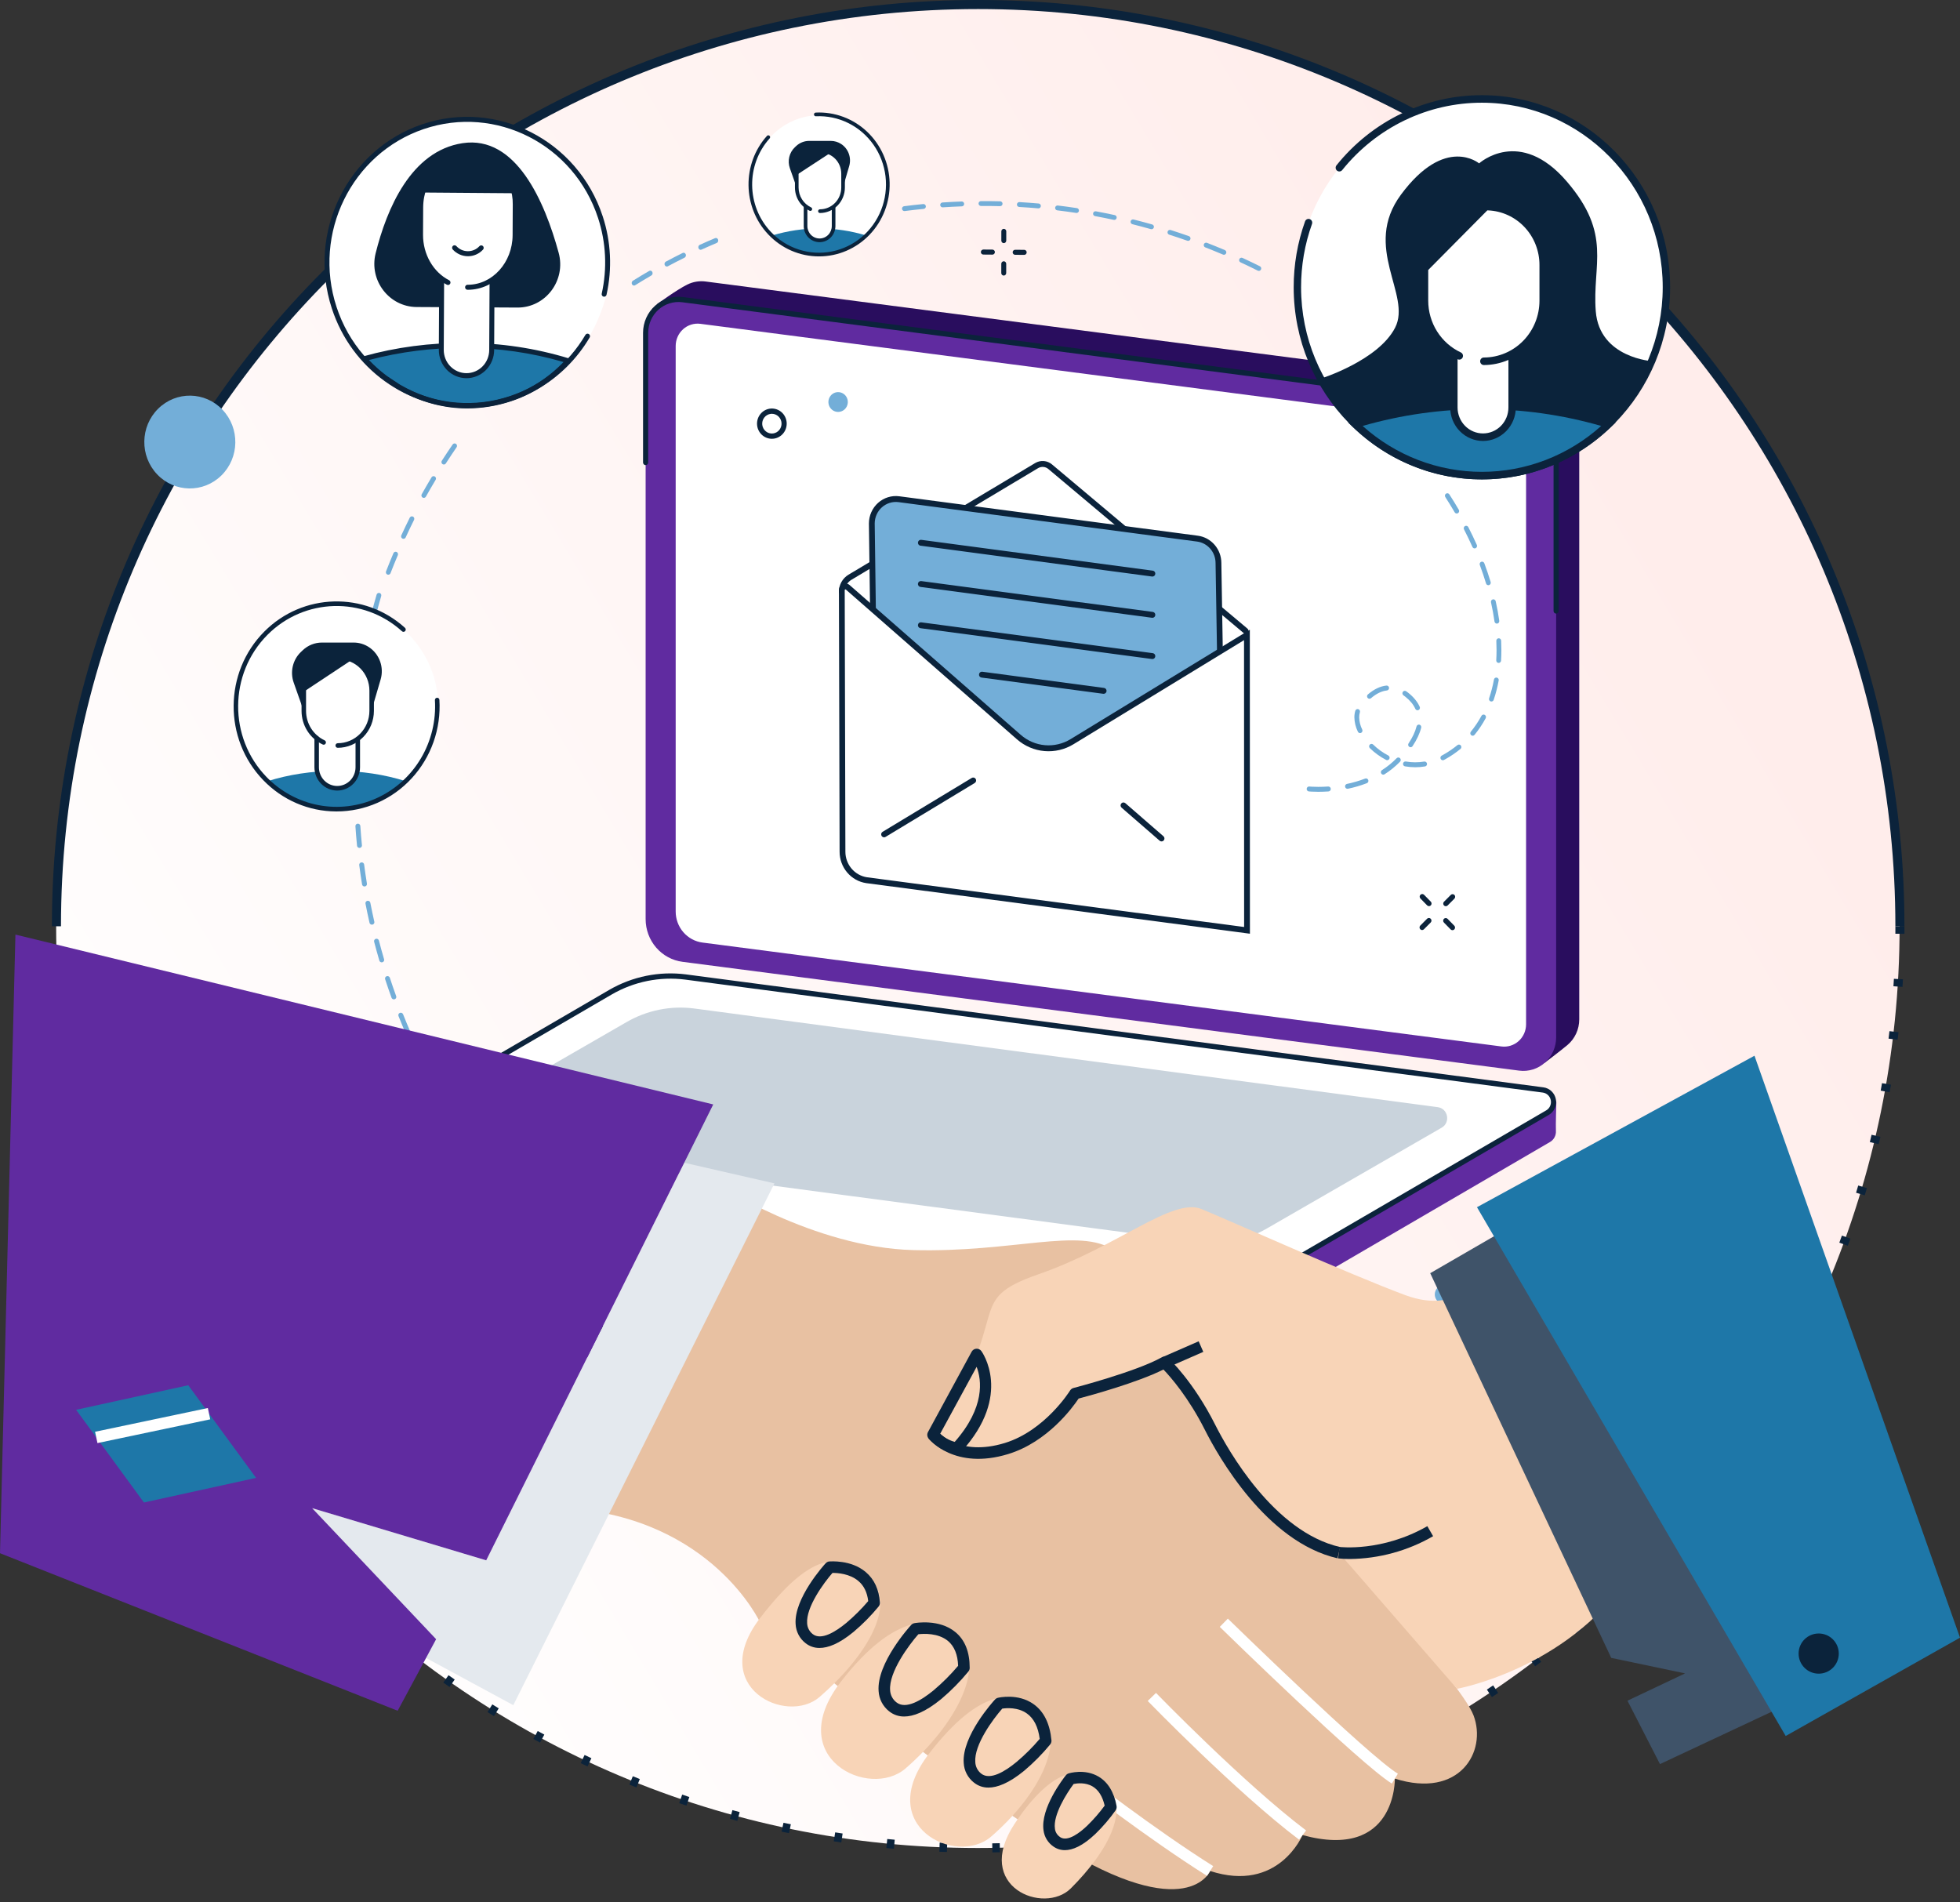 <svg width="338" height="328" viewBox="0 0 338 328" fill="none" xmlns="http://www.w3.org/2000/svg">
<rect x="0" y="0" width="338" height="328" fill="#333333" stroke="none"/>
<g clip-path="url(#clip0_3783_64620)">
<path d="M168.632 0.781C80.847 0.781 9.682 71.947 9.682 159.732C9.682 247.518 80.847 318.683 168.632 318.683C256.418 318.683 327.583 247.518 327.583 159.732C327.583 71.947 256.418 0.781 168.632 0.781Z" fill="url(#paint0_linear_3783_64620)"/>
<path d="M168.696 7.86526e-05C189.677 -0.018 210.455 4.103 229.842 12.124C249.228 20.145 266.843 31.91 281.678 46.748C296.513 61.582 308.277 79.2 316.297 98.586C324.317 117.973 328.436 138.752 328.417 159.732H326.856C326.856 72.516 255.901 1.562 168.686 1.562C81.47 1.562 10.516 72.516 10.516 159.732H8.954C8.935 138.749 13.054 117.969 21.075 98.581C29.097 79.192 40.864 61.577 55.701 46.74C70.538 31.903 88.156 20.138 107.544 12.119C126.934 4.098 147.714 -0.021 168.696 7.86526e-05Z" fill="#0B233B"/>
<path d="M326.856 159.732H328.418C328.418 160.167 328.418 160.605 328.418 161.034L326.856 161.021C326.853 160.596 326.856 160.164 326.856 159.732ZM10.633 165.871C10.649 166.304 10.667 166.736 10.688 167.173L9.126 167.246L9.071 165.944L10.633 165.871ZM326.601 168.792L328.162 168.878L328.085 170.18L326.522 170.078L326.601 168.792ZM11.235 174.916C11.276 175.345 11.318 175.774 11.362 176.218L9.8 176.379C9.753 175.944 9.711 175.512 9.67 175.077L11.235 174.916ZM325.832 177.821L327.395 177.998C327.345 178.433 327.293 178.865 327.241 179.3L325.679 179.11C325.734 178.68 325.783 178.251 325.832 177.821ZM12.351 183.91C12.416 184.337 12.484 184.762 12.555 185.188L11.011 185.449C10.943 185.02 10.873 184.587 10.807 184.148L12.351 183.91ZM324.549 186.793L326.087 187.053C326.015 187.485 325.939 187.912 325.861 188.354L324.325 188.076C324.4 187.644 324.476 187.219 324.549 186.793ZM13.984 192.824C14.072 193.247 14.158 193.668 14.244 194.09L12.719 194.429C12.625 194.002 12.534 193.577 12.443 193.15L13.984 192.824ZM322.753 195.689L324.276 196.042C324.176 196.468 324.076 196.892 323.974 197.313L322.453 196.948C322.56 196.519 322.657 196.097 322.753 195.678V195.689ZM16.134 201.629C16.249 202.049 16.366 202.463 16.483 202.879L14.978 203.304C14.861 202.885 14.744 202.465 14.629 202.044L16.134 201.629ZM320.449 204.441L321.946 204.884C321.823 205.3 321.699 205.72 321.571 206.136L320.076 205.683C320.201 205.269 320.326 204.858 320.449 204.441ZM18.771 210.299C18.91 210.709 19.05 211.117 19.191 211.526L17.714 212.046C17.571 211.634 17.431 211.22 17.29 210.809L18.771 210.299ZM317.634 213.077L319.105 213.598C318.957 214.009 318.807 214.421 318.655 214.832L317.189 214.293C317.34 213.895 317.486 213.486 317.634 213.077ZM21.914 218.804C22.075 219.206 22.239 219.605 22.403 220.005L20.958 220.601C20.784 220.196 20.62 219.793 20.464 219.391L21.914 218.804ZM314.323 221.538L315.762 222.15C315.591 222.551 315.418 222.954 315.241 223.356L313.807 222.733C313.984 222.335 314.154 221.936 314.323 221.538ZM25.535 227.091C25.71 227.482 25.895 227.87 26.09 228.258L24.681 228.934C24.494 228.544 24.306 228.152 24.122 227.758L25.535 227.091ZM310.532 229.791L311.932 230.483L311.347 231.655L309.951 230.952L310.532 229.791ZM29.62 235.159C29.826 235.539 30.031 235.915 30.242 236.292L28.875 237.049C28.665 236.67 28.454 236.287 28.248 235.906L29.62 235.159ZM306.273 237.807L307.632 238.588C307.417 238.968 307.199 239.347 306.978 239.724L305.627 238.942C305.842 238.562 306.057 238.184 306.273 237.807ZM34.173 242.986C34.4 243.35 34.629 243.714 34.858 244.079L33.538 244.914C33.306 244.545 33.075 244.178 32.846 243.808L34.173 242.986ZM301.563 245.563L302.865 246.411C302.627 246.777 302.389 247.144 302.149 247.51L300.847 246.648C301.09 246.289 301.329 245.927 301.563 245.563ZM39.162 250.538C39.422 250.892 39.659 251.243 39.911 251.592L38.638 252.501C38.386 252.154 38.136 251.799 37.886 251.436L39.162 250.538ZM296.419 253.035L297.679 253.959C297.42 254.306 297.16 254.653 296.898 255L295.646 254.068C295.904 253.73 296.162 253.385 296.419 253.035ZM44.577 257.799L45.384 258.809L44.168 259.788C43.895 259.441 43.621 259.101 43.353 258.767L44.577 257.799ZM290.863 260.199L292.069 261.191C291.793 261.528 291.514 261.864 291.232 262.199L290.035 261.194C290.308 260.862 290.581 260.531 290.856 260.199H290.863ZM50.408 264.74C50.695 265.062 50.981 265.383 51.27 265.703L50.112 266.744C49.82 266.422 49.529 266.098 49.24 265.773L50.408 264.74ZM284.904 267.031L286.049 268.09C285.756 268.411 285.459 268.731 285.159 269.048L284.021 267.978L284.904 267.031ZM56.618 271.34C56.922 271.647 57.23 271.951 57.534 272.253L56.435 273.365C56.126 273.06 55.819 272.751 55.511 272.443L56.618 271.34ZM278.561 273.511L279.647 274.635C279.335 274.937 279.02 275.239 278.702 275.539L277.627 274.406L278.561 273.511ZM63.191 277.58L64.16 278.439L63.119 279.611L62.142 278.743L63.191 277.58ZM271.869 279.619L272.886 280.803C272.558 281.086 272.225 281.371 271.894 281.652L270.884 280.46L271.869 279.619ZM70.101 283.435L71.119 284.24L70.153 285.468L69.127 284.656L70.101 283.435ZM264.826 285.333L265.776 286.572L264.735 287.353L263.795 286.106L264.826 285.333ZM77.349 288.886L78.411 289.631L77.519 290.914C77.159 290.665 76.802 290.413 76.446 290.159L77.349 288.886ZM257.484 290.636L258.361 291.938C258.002 292.183 257.64 292.428 257.279 292.667L256.412 291.365C256.779 291.12 257.135 290.879 257.492 290.636H257.484ZM84.899 293.916C85.266 294.145 85.634 294.374 86.003 294.601L85.185 295.932C84.813 295.702 84.441 295.473 84.071 295.241L84.899 293.916ZM249.854 295.51L250.658 296.851C250.283 297.072 249.911 297.295 249.536 297.515L248.755 296.169L249.854 295.51ZM92.728 298.509L93.868 299.126L93.129 300.503L91.978 299.876L92.728 298.509ZM241.963 299.936L242.686 301.321L241.53 301.919L240.814 300.529C241.208 300.334 241.593 300.136 241.97 299.936H241.963ZM100.811 302.643L101.985 303.195L101.327 304.611C100.929 304.426 100.546 304.239 100.14 304.052L100.811 302.643ZM233.832 303.901L234.475 305.325C234.082 305.504 233.694 305.681 233.288 305.845L232.655 304.419L233.832 303.901ZM109.126 306.307L110.332 306.791L109.754 308.241C109.348 308.079 108.942 307.918 108.538 307.751L109.126 306.307ZM225.501 307.392L226.06 308.847C225.654 309.006 225.245 309.16 224.84 309.313L224.29 307.85L225.501 307.392ZM117.64 309.475L118.874 309.891L118.382 311.373C117.965 311.235 117.549 311.097 117.135 310.953L117.64 309.475ZM216.951 310.394L217.427 311.883L216.181 312.276L215.714 310.784C216.128 310.662 216.54 310.534 216.951 310.401V310.394ZM126.304 312.151C126.721 312.268 127.137 312.38 127.554 312.492L127.15 314.002L125.888 313.656L126.304 312.151ZM208.242 312.914L208.633 314.427C208.211 314.536 207.787 314.642 207.365 314.747L206.987 313.231L208.242 312.914ZM135.111 314.331L136.38 314.59L136.062 316.119L134.784 315.859L135.111 314.331ZM199.417 314.921L199.719 316.452C199.292 316.538 198.865 316.619 198.435 316.712L198.147 315.179L199.417 314.921ZM144.028 315.988C144.453 316.056 144.88 316.121 145.307 316.184L145.078 317.73L143.776 317.532L144.028 315.988ZM190.479 316.413L190.693 317.962L189.391 318.134L189.191 316.585C189.61 316.53 190.044 316.473 190.467 316.413H190.479ZM153.005 317.132L154.294 317.254L154.154 318.816L152.852 318.693L153.005 317.132ZM181.453 317.392L181.578 318.954L180.277 319.053L180.165 317.49L181.453 317.392ZM162.045 317.761L163.346 317.811L163.294 319.373C162.856 319.36 162.422 319.342 161.992 319.326L162.045 317.761ZM172.401 317.855L172.438 319.418L171.136 319.443L171.109 317.881L172.401 317.855Z" fill="#0B233B"/>
<path d="M266.401 183.261L121.681 162.736C119.924 162.508 118.31 161.634 117.14 160.279C115.97 158.924 115.324 157.181 115.324 155.375L113.339 52.434C113.339 52.434 116.638 50.008 118.507 49.079C119.496 48.587 120.604 48.402 121.694 48.547L265.984 67.312C267.74 67.54 269.355 68.414 270.525 69.769C271.694 71.124 272.34 72.868 272.34 74.674V175.781C272.341 176.633 272.157 177.475 271.8 178.246C271.443 179.016 270.922 179.697 270.275 180.236C269.12 181.205 266.401 183.261 266.401 183.261Z" fill="#290D5E"/>
<path d="M261.984 184.628L117.695 165.862C115.939 165.634 114.324 164.76 113.154 163.405C111.984 162.05 111.339 160.307 111.339 158.501V57.394C111.339 56.575 111.509 55.765 111.84 55.019C112.171 54.273 112.653 53.607 113.256 53.066C113.859 52.525 114.568 52.12 115.335 51.88C116.103 51.64 116.912 51.57 117.708 51.673L261.998 70.439C263.754 70.667 265.369 71.54 266.539 72.896C267.709 74.251 268.354 75.995 268.354 77.8V178.907C268.354 179.726 268.183 180.536 267.853 181.282C267.522 182.028 267.039 182.695 266.437 183.236C265.834 183.776 265.126 184.181 264.358 184.421C263.59 184.661 262.781 184.732 261.984 184.628Z" fill="#602BA0"/>
<path d="M268.354 105.814C268.236 105.814 268.123 105.767 268.039 105.681C267.956 105.596 267.909 105.482 267.909 105.361V77.801C267.906 76.106 267.299 74.47 266.201 73.199C265.103 71.927 263.589 71.106 261.941 70.889L236.97 67.641C236.913 67.634 236.857 67.615 236.806 67.585C236.754 67.556 236.71 67.516 236.675 67.469C236.639 67.422 236.612 67.368 236.597 67.311C236.581 67.253 236.578 67.193 236.584 67.134C236.592 67.075 236.611 67.018 236.639 66.966C236.669 66.914 236.707 66.869 236.754 66.832C236.8 66.796 236.853 66.769 236.91 66.754C236.966 66.738 237.024 66.734 237.083 66.742L262.054 69.989C263.916 70.235 265.627 71.162 266.868 72.6C268.109 74.037 268.795 75.885 268.799 77.801V105.361C268.799 105.482 268.752 105.596 268.668 105.681C268.585 105.767 268.472 105.814 268.354 105.814Z" fill="#0B233B"/>
<path d="M111.338 80.21C111.22 80.21 111.106 80.162 111.024 80.077C110.94 79.992 110.893 79.877 110.893 79.757V57.393C110.893 56.51 111.077 55.637 111.434 54.832C111.791 54.027 112.311 53.309 112.962 52.725C113.612 52.142 114.376 51.706 115.204 51.447C116.032 51.188 116.905 51.112 117.764 51.223L238.025 66.909C238.083 66.916 238.139 66.935 238.19 66.965C238.241 66.994 238.285 67.034 238.321 67.081C238.356 67.128 238.382 67.182 238.398 67.239C238.414 67.297 238.418 67.357 238.41 67.416C238.403 67.475 238.384 67.532 238.355 67.584C238.327 67.635 238.288 67.681 238.241 67.717C238.195 67.754 238.142 67.78 238.086 67.796C238.03 67.812 237.971 67.816 237.912 67.808L117.652 52.123C116.918 52.028 116.173 52.093 115.465 52.314C114.758 52.535 114.105 52.907 113.549 53.406C112.994 53.904 112.549 54.518 112.245 55.206C111.94 55.893 111.782 56.639 111.782 57.393V79.757C111.782 79.877 111.735 79.992 111.653 80.077C111.569 80.162 111.456 80.21 111.338 80.21Z" fill="#0B233B"/>
<path d="M258.917 180.46L121.143 162.542C119.865 162.376 118.692 161.741 117.84 160.755C116.99 159.77 116.521 158.502 116.521 157.189V59.661C116.521 59.114 116.635 58.574 116.856 58.075C117.076 57.577 117.399 57.132 117.801 56.771C118.204 56.409 118.677 56.139 119.189 55.979C119.702 55.819 120.243 55.771 120.775 55.84L258.549 73.758C259.827 73.925 261.001 74.56 261.852 75.545C262.702 76.531 263.171 77.799 263.171 79.112V176.639C263.171 177.186 263.057 177.727 262.836 178.226C262.616 178.724 262.293 179.169 261.891 179.53C261.488 179.892 261.015 180.161 260.503 180.322C259.99 180.482 259.449 180.529 258.917 180.46Z" fill="white"/>
<path d="M177.805 244.173L29.41 224.657C28.902 224.595 28.436 224.341 28.102 223.946C27.769 223.551 27.593 223.042 27.608 222.522C27.618 221.837 27.673 217.02 27.673 217.02L106.137 171.276C110.069 168.986 115.155 168.102 119.645 168.689L266.168 187.964C266.602 188.021 267.013 188.193 267.361 188.461C267.71 188.731 267.983 189.087 268.155 189.498L268.391 190.06C268.391 190.06 268.265 194.077 268.316 195.016C268.341 195.405 268.256 195.793 268.072 196.135C267.889 196.476 267.613 196.758 267.278 196.946L190.784 241.548C186.852 243.838 182.296 244.76 177.805 244.173Z" fill="#602BA0"/>
<path d="M177.806 238.812L29.941 219.333C27.978 219.077 27.462 216.422 29.18 215.421L105.264 171.106C109.196 168.816 113.752 167.895 118.243 168.481L266.107 187.961C268.07 188.217 268.587 190.872 266.868 191.873L190.784 236.188C186.853 238.477 182.297 239.399 177.806 238.812Z" fill="white"/>
<path d="M180.419 239.436C179.526 239.436 178.634 239.378 177.749 239.262L29.883 219.783C29.362 219.715 28.875 219.482 28.491 219.116C28.107 218.75 27.845 218.271 27.743 217.745C27.641 217.219 27.703 216.674 27.922 216.187C28.14 215.699 28.502 215.294 28.959 215.028L105.043 170.713C109.061 168.383 113.712 167.442 118.298 168.033L266.164 187.511C266.685 187.58 267.172 187.813 267.557 188.179C267.94 188.545 268.202 189.024 268.304 189.55C268.406 190.076 268.344 190.621 268.126 191.108C267.907 191.596 267.545 192.001 267.088 192.267L191.004 236.582C187.777 238.452 184.13 239.436 180.419 239.436ZM177.863 238.363C182.257 238.928 186.713 238.027 190.563 235.794L266.647 191.479C266.942 191.308 267.176 191.046 267.316 190.731C267.457 190.417 267.498 190.065 267.432 189.726C267.366 189.387 267.197 189.077 266.949 188.842C266.701 188.606 266.387 188.455 266.051 188.411L118.184 168.932C113.79 168.368 109.334 169.268 105.484 171.501L29.4 215.815C29.105 215.987 28.871 216.249 28.731 216.563C28.59 216.878 28.55 217.229 28.616 217.569C28.681 217.907 28.85 218.217 29.098 218.453C29.346 218.689 29.66 218.84 29.997 218.883L177.863 238.363Z" fill="#0B233B"/>
<path d="M206.756 214.214L78.537 197.2C76.765 196.968 76.298 194.57 77.85 193.667L107.999 176.285C111.549 174.216 115.664 173.384 119.72 173.913L247.938 190.928C249.711 191.16 250.177 193.558 248.625 194.461L218.478 211.843C214.927 213.912 210.812 214.744 206.756 214.214Z" fill="#C9D3DC"/>
<path d="M159.138 122.343C159.138 122.331 159.138 99.535 159.139 99.523C159.144 99.082 159.262 98.649 159.48 98.267C159.698 97.884 160.009 97.566 160.384 97.343L189.043 80.201C189.364 80.01 189.736 79.923 190.107 79.954C190.478 79.985 190.831 80.132 191.116 80.375L200.096 87.07L217.081 99.468L217.212 133.325L159.138 122.343Z" fill="white"/>
<path d="M145.17 102.548C145.038 102.548 144.91 102.495 144.817 102.399C144.723 102.304 144.671 102.174 144.671 102.039C144.671 101.446 144.824 100.865 145.112 100.352C145.401 99.838 145.816 99.409 146.316 99.109L178.518 79.849C178.968 79.582 179.488 79.462 180.007 79.505C180.526 79.548 181.019 79.753 181.421 80.092L215.106 108.389C215.213 108.469 215.284 108.588 215.304 108.722C215.325 108.856 215.292 108.992 215.213 109.101C215.136 109.21 215.018 109.283 214.887 109.304C214.756 109.324 214.622 109.291 214.516 109.211L180.805 80.895C180.562 80.683 180.26 80.553 179.941 80.523C179.622 80.493 179.302 80.565 179.024 80.728L146.822 99.988C146.472 100.199 146.182 100.498 145.979 100.858C145.777 101.217 145.67 101.625 145.67 102.039C145.67 102.174 145.617 102.304 145.523 102.399C145.429 102.495 145.303 102.548 145.17 102.548Z" fill="#0B233B"/>
<path d="M211.055 153.491L151.088 145.864L150.344 90.265C150.345 89.665 150.472 89.072 150.716 88.526C150.959 87.981 151.314 87.494 151.757 87.099C152.199 86.703 152.719 86.409 153.281 86.234C153.844 86.059 154.437 86.009 155.02 86.086L206.511 92.888C207.509 93.02 208.426 93.518 209.091 94.289C209.756 95.061 210.122 96.052 210.122 97.079L211.055 153.491Z" fill="#73AED8"/>
<path d="M211.563 154.069L150.594 146.316L149.843 90.272C149.844 89.599 149.985 88.934 150.258 88.321C150.53 87.709 150.928 87.162 151.423 86.718C151.92 86.275 152.502 85.944 153.133 85.748C153.764 85.552 154.429 85.495 155.083 85.581L206.574 92.383C207.692 92.533 208.718 93.092 209.462 93.956C210.207 94.819 210.619 95.93 210.621 97.079L211.563 154.069ZM151.581 145.415L210.544 152.913L209.622 97.088C209.621 96.184 209.299 95.311 208.715 94.632C208.13 93.952 207.324 93.512 206.446 93.393L154.955 86.592C154.442 86.524 153.921 86.569 153.426 86.722C152.931 86.876 152.474 87.135 152.085 87.483C151.696 87.83 151.384 88.258 151.17 88.737C150.956 89.218 150.844 89.739 150.842 90.266L151.581 145.415Z" fill="#0B233B"/>
<path d="M215.048 160.437L149.437 151.788C148.284 151.608 147.232 151.013 146.471 150.112C145.711 149.21 145.291 148.061 145.288 146.871L145.17 101.765C145.171 101.643 145.204 101.525 145.268 101.423C145.333 101.32 145.424 101.24 145.533 101.189C145.641 101.138 145.761 101.12 145.878 101.137C145.996 101.154 146.106 101.205 146.197 101.284L175.692 127.102C176.948 128.2 178.51 128.868 180.159 129.012C181.807 129.155 183.459 128.765 184.878 127.899L215.032 109.493L215.048 160.437Z" fill="white"/>
<path d="M215.548 161.017L149.373 152.293C148.098 152.102 146.932 151.449 146.091 150.453C145.249 149.458 144.786 148.187 144.788 146.873L144.671 101.766C144.67 101.547 144.731 101.333 144.847 101.149C144.963 100.964 145.128 100.817 145.323 100.726C145.518 100.634 145.735 100.602 145.947 100.632C146.16 100.662 146.359 100.755 146.523 100.897L176.017 126.714C177.193 127.745 178.656 128.372 180.201 128.506C181.745 128.64 183.292 128.275 184.621 127.462L215.531 108.595L215.548 161.017ZM145.794 101.639C145.776 101.64 145.758 101.643 145.741 101.651C145.719 101.66 145.7 101.677 145.688 101.697C145.675 101.717 145.669 101.741 145.67 101.765L145.787 146.87C145.785 147.939 146.161 148.973 146.845 149.784C147.528 150.594 148.476 151.127 149.513 151.284L214.548 159.858L214.533 110.392L185.134 128.336C183.626 129.259 181.869 129.674 180.116 129.522C178.363 129.369 176.701 128.658 175.367 127.488L145.871 101.67C145.85 101.651 145.823 101.64 145.794 101.639Z" fill="#0B233B"/>
<path d="M152.458 144.392C152.348 144.392 152.242 144.355 152.155 144.288C152.068 144.22 152.005 144.124 151.976 144.017C151.947 143.91 151.954 143.795 151.995 143.692C152.036 143.588 152.109 143.501 152.203 143.444L167.579 134.152C167.693 134.083 167.829 134.064 167.957 134.097C168.085 134.131 168.196 134.215 168.263 134.331C168.331 134.447 168.35 134.586 168.317 134.716C168.284 134.848 168.202 134.96 168.088 135.029L152.713 144.321C152.636 144.368 152.548 144.392 152.458 144.392Z" fill="#0B233B"/>
<path d="M200.306 145.101C200.188 145.102 200.073 145.059 199.982 144.98L193.416 139.28C193.366 139.237 193.325 139.184 193.295 139.124C193.265 139.064 193.247 138.999 193.242 138.933C193.237 138.866 193.244 138.799 193.264 138.735C193.284 138.672 193.317 138.613 193.36 138.561C193.402 138.511 193.454 138.469 193.513 138.438C193.571 138.408 193.634 138.389 193.7 138.384C193.766 138.379 193.831 138.387 193.894 138.407C193.956 138.428 194.014 138.461 194.064 138.504L200.63 144.204C200.708 144.272 200.764 144.362 200.79 144.463C200.816 144.564 200.811 144.67 200.776 144.769C200.74 144.866 200.676 144.951 200.592 145.01C200.508 145.07 200.409 145.102 200.306 145.101Z" fill="#0B233B"/>
<path d="M198.733 99.425C198.711 99.425 198.689 99.424 198.668 99.421L158.732 94.103C158.6 94.086 158.482 94.016 158.401 93.909C158.32 93.801 158.285 93.666 158.302 93.532C158.319 93.398 158.388 93.277 158.492 93.195C158.597 93.112 158.73 93.075 158.861 93.093L198.797 98.41C198.923 98.427 199.038 98.492 199.118 98.592C199.199 98.692 199.239 98.819 199.231 98.948C199.223 99.077 199.167 99.198 199.074 99.287C198.982 99.375 198.86 99.425 198.733 99.425Z" fill="#0B233B"/>
<path d="M198.733 106.539C198.711 106.539 198.69 106.537 198.668 106.534L158.732 101.217C158.666 101.208 158.604 101.187 158.547 101.154C158.49 101.12 158.44 101.076 158.4 101.023C158.36 100.97 158.33 100.909 158.313 100.844C158.296 100.779 158.292 100.712 158.3 100.646C158.309 100.579 158.33 100.515 158.363 100.457C158.395 100.399 158.439 100.348 158.492 100.308C158.544 100.267 158.603 100.237 158.666 100.22C158.73 100.202 158.796 100.198 158.861 100.206L198.797 105.524C198.923 105.54 199.038 105.605 199.119 105.705C199.199 105.805 199.24 105.933 199.231 106.062C199.223 106.191 199.167 106.312 199.075 106.401C198.982 106.489 198.86 106.538 198.733 106.539Z" fill="#0B233B"/>
<path d="M198.733 113.652C198.711 113.652 198.69 113.651 198.668 113.648L158.732 108.331C158.666 108.322 158.604 108.3 158.547 108.267C158.49 108.234 158.44 108.189 158.4 108.136C158.36 108.083 158.33 108.023 158.313 107.958C158.296 107.893 158.292 107.826 158.3 107.759C158.309 107.693 158.33 107.629 158.363 107.571C158.395 107.513 158.439 107.462 158.492 107.421C158.544 107.38 158.603 107.35 158.666 107.333C158.73 107.316 158.796 107.312 158.861 107.32L198.797 112.638C198.923 112.654 199.038 112.719 199.119 112.819C199.199 112.919 199.24 113.047 199.231 113.176C199.223 113.305 199.167 113.426 199.075 113.514C198.982 113.602 198.86 113.652 198.733 113.652Z" fill="#0B233B"/>
<path d="M190.328 119.646C190.305 119.647 190.284 119.646 190.262 119.643L169.264 116.847C169.198 116.838 169.136 116.817 169.079 116.783C169.022 116.75 168.972 116.705 168.932 116.652C168.892 116.599 168.862 116.539 168.846 116.474C168.828 116.41 168.824 116.342 168.832 116.275C168.841 116.209 168.862 116.145 168.895 116.087C168.928 116.029 168.972 115.978 169.023 115.937C169.075 115.896 169.135 115.866 169.198 115.849C169.262 115.832 169.328 115.828 169.393 115.837L190.391 118.632C190.517 118.649 190.632 118.714 190.713 118.814C190.793 118.914 190.833 119.04 190.825 119.17C190.817 119.299 190.761 119.42 190.669 119.508C190.576 119.597 190.454 119.646 190.328 119.646Z" fill="#0B233B"/>
<path d="M144.74 71.024C144.411 71.065 144.078 71.007 143.782 70.855C143.486 70.704 143.241 70.466 143.076 70.172C142.913 69.879 142.838 69.542 142.862 69.205C142.886 68.868 143.008 68.546 143.211 68.279C143.414 68.013 143.691 67.814 144.005 67.707C144.32 67.601 144.658 67.592 144.978 67.682C145.297 67.772 145.583 67.956 145.8 68.211C146.016 68.467 146.154 68.782 146.195 69.117C146.25 69.567 146.127 70.02 145.854 70.378C145.582 70.735 145.181 70.968 144.74 71.024Z" fill="#73AED8"/>
<path d="M133.108 75.667C132.443 75.667 131.804 75.403 131.327 74.931C130.849 74.459 130.571 73.816 130.55 73.139C130.529 72.461 130.768 71.802 131.216 71.301C131.663 70.799 132.285 70.496 132.948 70.453C133.611 70.411 134.265 70.634 134.77 71.075C135.276 71.515 135.593 72.139 135.655 72.814C135.717 73.489 135.519 74.162 135.103 74.691C134.687 75.219 134.085 75.563 133.426 75.647C133.32 75.66 133.214 75.667 133.108 75.667ZM133.112 71.358C133.042 71.358 132.973 71.362 132.903 71.371C132.686 71.398 132.476 71.469 132.285 71.579C132.095 71.69 131.927 71.837 131.792 72.014C131.657 72.19 131.558 72.391 131.5 72.607C131.442 72.822 131.426 73.047 131.453 73.269C131.48 73.491 131.55 73.705 131.658 73.899C131.766 74.094 131.911 74.264 132.084 74.401C132.257 74.539 132.455 74.64 132.666 74.699C132.877 74.758 133.098 74.775 133.315 74.747C133.736 74.693 134.121 74.478 134.392 74.145C134.663 73.812 134.799 73.387 134.774 72.955C134.748 72.523 134.561 72.118 134.253 71.821C133.944 71.524 133.537 71.359 133.112 71.358Z" fill="#0B233B"/>
<path d="M249.33 156.275C249.242 156.275 249.155 156.249 249.082 156.198C249.009 156.149 248.952 156.078 248.918 155.994C248.885 155.911 248.876 155.819 248.894 155.731C248.912 155.643 248.955 155.562 249.018 155.499L250.186 154.326C250.227 154.283 250.276 154.25 250.33 154.228C250.385 154.206 250.442 154.194 250.501 154.194C250.559 154.195 250.617 154.207 250.671 154.23C250.725 154.253 250.774 154.287 250.815 154.329C250.856 154.372 250.888 154.422 250.91 154.478C250.933 154.533 250.943 154.592 250.943 154.652C250.942 154.711 250.93 154.77 250.907 154.825C250.885 154.88 250.851 154.929 250.809 154.971L249.642 156.146C249.559 156.229 249.447 156.276 249.33 156.275Z" fill="#0B233B"/>
<path d="M245.243 160.384C245.155 160.384 245.069 160.357 244.996 160.307C244.923 160.257 244.865 160.186 244.832 160.102C244.799 160.019 244.79 159.928 244.808 159.84C244.826 159.751 244.868 159.67 244.932 159.608L246.099 158.433C246.183 158.349 246.296 158.302 246.414 158.303C246.532 158.304 246.645 158.353 246.727 158.439C246.81 158.524 246.857 158.64 246.856 158.76C246.855 158.88 246.807 158.995 246.723 159.079L245.555 160.253C245.472 160.337 245.361 160.384 245.243 160.384Z" fill="#0B233B"/>
<path d="M246.424 156.263C246.365 156.263 246.307 156.251 246.253 156.228C246.198 156.205 246.15 156.172 246.108 156.129L244.951 154.945C244.867 154.86 244.821 154.744 244.821 154.624C244.822 154.504 244.869 154.389 244.952 154.304C245.035 154.219 245.149 154.171 245.266 154.171C245.384 154.171 245.497 154.219 245.581 154.304L246.739 155.489C246.801 155.552 246.842 155.633 246.859 155.721C246.877 155.809 246.868 155.9 246.834 155.983C246.801 156.066 246.743 156.137 246.67 156.186C246.597 156.236 246.511 156.263 246.424 156.263Z" fill="#0B233B"/>
<path d="M250.475 160.408C250.416 160.408 250.359 160.396 250.304 160.374C250.25 160.35 250.201 160.317 250.16 160.274L249.002 159.09C248.919 159.005 248.872 158.889 248.872 158.769C248.872 158.649 248.919 158.534 249.003 158.448C249.086 158.363 249.2 158.316 249.318 158.316C249.436 158.316 249.549 158.364 249.632 158.45L250.79 159.634C250.852 159.698 250.894 159.778 250.911 159.866C250.928 159.954 250.919 160.045 250.885 160.128C250.852 160.211 250.794 160.282 250.722 160.331C250.649 160.381 250.562 160.408 250.475 160.408Z" fill="#0B233B"/>
<path d="M68.569 24.068C58.929 29.8 54.131 41.77 57.67 53.058C59.211 57.994 62.235 62.31 66.313 65.397C66.42 65.478 66.529 65.555 66.641 65.629L68.713 67.008C71.645 68.733 74.899 69.814 78.266 70.181C81.633 70.547 85.037 70.191 88.261 69.136C101.061 64.961 108.321 49.537 104.027 37.94C100.675 28.888 96.905 25.51 89.923 22.411C79.26 17.678 68.569 24.068 68.569 24.068Z" fill="white"/>
<path d="M80.285 59.564C74.077 59.531 68.175 60.352 62.836 61.853C63.891 63.035 65.055 64.11 66.313 65.064C66.42 65.145 66.529 65.222 66.641 65.296L68.712 66.675C74.438 70.032 81.147 71.016 87.934 68.803C91.862 67.522 95.264 65.179 97.975 62.215C92.235 60.466 86.276 59.573 80.285 59.564Z" fill="#1E77A8"/>
<path d="M80.577 70.434C76.421 70.434 72.335 69.3 68.5 67.05L66.408 65.659C66.289 65.58 66.172 65.498 66.059 65.412C64.779 64.441 63.594 63.347 62.521 62.144C62.472 62.089 62.438 62.023 62.421 61.951C62.405 61.878 62.407 61.803 62.427 61.732C62.447 61.661 62.485 61.596 62.536 61.544C62.588 61.492 62.652 61.454 62.722 61.434C68.279 59.873 74.181 59.099 80.286 59.131C86.318 59.14 92.317 60.039 98.096 61.8C98.165 61.821 98.228 61.859 98.279 61.912C98.329 61.965 98.366 62.03 98.385 62.101C98.403 62.172 98.404 62.248 98.387 62.319C98.37 62.391 98.335 62.457 98.285 62.511C95.411 65.653 91.876 67.972 88.063 69.216C85.644 70.015 83.12 70.426 80.577 70.434ZM63.63 62.083C64.537 63.041 65.519 63.922 66.566 64.716C66.665 64.792 66.768 64.864 66.872 64.933L68.944 66.311C74.837 69.766 81.365 70.49 87.804 68.39C91.27 67.26 94.499 65.206 97.183 62.431C91.687 60.825 85.999 60.007 80.283 59.998C74.666 59.949 69.068 60.65 63.63 62.083Z" fill="#0B233B"/>
<path d="M96.342 43.598C93.948 34.804 89.012 23.274 79.755 24.692C70.875 26.052 66.697 35.988 64.776 43.687C63.609 48.372 67.112 52.919 71.853 52.945L89.235 53.038C94.083 53.064 97.638 48.363 96.342 43.598Z" fill="#0B233B"/>
<path d="M88.681 33.385C88.677 33.364 88.669 33.323 88.669 33.323L72.886 33.2C72.886 33.2 72.88 33.225 72.876 33.238C72.664 34.062 72.555 34.909 72.551 35.761L72.527 40.472C72.511 43.626 73.96 46.407 76.165 48.032L76.102 60.331C76.099 60.913 76.207 61.49 76.423 62.029C76.638 62.568 76.956 63.058 77.357 63.472C77.759 63.886 78.236 64.215 78.762 64.441C79.288 64.666 79.852 64.784 80.423 64.787C80.994 64.79 81.559 64.678 82.088 64.458C82.617 64.238 83.097 63.914 83.502 63.505C83.908 63.096 84.231 62.608 84.451 62.072C84.673 61.535 84.788 60.959 84.791 60.377L84.853 48.26C87.217 46.691 88.806 43.833 88.823 40.559L88.851 35.245C88.854 34.621 88.797 33.998 88.681 33.385Z" fill="white"/>
<path d="M80.446 65.219H80.421C79.794 65.215 79.175 65.086 78.597 64.838C78.02 64.591 77.496 64.23 77.055 63.776C76.615 63.322 76.266 62.784 76.03 62.192C75.793 61.601 75.672 60.968 75.676 60.329L75.737 48.395C75.738 48.281 75.784 48.171 75.863 48.09C75.944 48.009 76.052 47.964 76.165 47.965C76.277 47.966 76.385 48.012 76.464 48.093C76.543 48.175 76.588 48.285 76.587 48.4L76.526 60.333C76.521 61.393 76.928 62.412 77.659 63.166C78.391 63.919 79.386 64.346 80.425 64.352H80.446C81.482 64.35 82.475 63.931 83.209 63.187C83.943 62.442 84.359 61.431 84.366 60.375L84.427 48.396C84.427 48.281 84.472 48.171 84.553 48.09C84.633 48.009 84.741 47.964 84.854 47.964C84.967 47.965 85.074 48.011 85.153 48.093C85.233 48.175 85.277 48.285 85.277 48.4L85.216 60.38C85.207 61.665 84.701 62.895 83.808 63.801C82.915 64.707 81.706 65.217 80.446 65.219Z" fill="#0B233B"/>
<path d="M80.695 44.187H80.676C80.188 44.183 79.705 44.079 79.258 43.879C78.811 43.679 78.408 43.388 78.075 43.024C78.037 42.982 78.007 42.934 77.988 42.88C77.968 42.827 77.959 42.77 77.962 42.713C77.963 42.656 77.976 42.6 78 42.548C78.023 42.497 78.055 42.45 78.097 42.411C78.138 42.373 78.185 42.343 78.238 42.323C78.29 42.303 78.346 42.294 78.402 42.296C78.458 42.298 78.512 42.311 78.563 42.335C78.614 42.358 78.659 42.392 78.697 42.434C78.95 42.713 79.257 42.936 79.598 43.088C79.939 43.241 80.308 43.319 80.68 43.319H80.695C81.066 43.321 81.435 43.244 81.776 43.094C82.118 42.944 82.426 42.724 82.68 42.447C82.758 42.364 82.865 42.316 82.978 42.312C83.091 42.309 83.199 42.352 83.281 42.431C83.364 42.51 83.411 42.619 83.413 42.734C83.416 42.849 83.375 42.961 83.297 43.044C82.964 43.406 82.56 43.695 82.112 43.891C81.665 44.088 81.182 44.188 80.695 44.187Z" fill="#0B233B"/>
<path d="M80.669 49.973C80.654 49.973 80.64 49.973 80.627 49.973C80.514 49.972 80.406 49.926 80.327 49.844C80.248 49.763 80.203 49.653 80.204 49.538C80.204 49.423 80.249 49.313 80.328 49.232C80.408 49.151 80.516 49.106 80.628 49.106C80.642 49.105 80.655 49.106 80.669 49.106C84.91 49.106 88.374 45.28 88.399 40.557L88.425 35.243C88.456 33.073 87.683 30.972 86.262 29.358C84.863 27.793 83.001 26.925 81.018 26.915C81.005 26.915 80.992 26.915 80.979 26.915C76.588 26.915 73.001 30.875 72.976 35.764L72.952 40.474C72.935 43.84 74.701 46.922 77.451 48.327C77.551 48.378 77.628 48.468 77.664 48.578C77.699 48.687 77.691 48.806 77.641 48.908C77.59 49.011 77.501 49.089 77.394 49.126C77.288 49.162 77.171 49.153 77.07 49.102C74.033 47.55 72.083 44.162 72.102 40.47L72.126 35.759C72.154 30.394 76.121 26.048 80.979 26.048C80.993 26.048 81.007 26.048 81.022 26.048C83.246 26.06 85.33 27.028 86.89 28.774C88.455 30.549 89.307 32.86 89.275 35.247L89.248 40.562C89.222 45.76 85.377 49.973 80.669 49.973Z" fill="#0B233B"/>
<path d="M80.603 70.368C70.293 70.368 60.663 63.709 57.227 53.2C52.932 40.066 59.916 25.817 72.795 21.437C85.675 17.057 99.647 24.18 103.941 37.314C105.371 41.673 105.597 46.349 104.595 50.831C104.582 50.886 104.56 50.939 104.527 50.985C104.495 51.032 104.454 51.071 104.407 51.101C104.359 51.132 104.307 51.152 104.252 51.162C104.196 51.171 104.14 51.169 104.086 51.157C104.032 51.144 103.98 51.121 103.935 51.088C103.889 51.055 103.85 51.013 103.821 50.965C103.791 50.916 103.771 50.863 103.761 50.807C103.752 50.751 103.754 50.693 103.767 50.638C104.734 46.311 104.515 41.797 103.135 37.588C98.988 24.907 85.5 18.031 73.064 22.26C60.63 26.488 53.887 40.245 58.033 52.926C62.18 65.606 75.67 72.483 88.104 68.254C93.479 66.426 98.037 62.7 100.957 57.748C100.986 57.7 101.024 57.657 101.069 57.623C101.113 57.589 101.164 57.565 101.219 57.551C101.273 57.537 101.329 57.534 101.384 57.542C101.439 57.551 101.492 57.57 101.541 57.6C101.589 57.629 101.63 57.668 101.663 57.713C101.697 57.759 101.721 57.811 101.734 57.867C101.748 57.922 101.751 57.979 101.742 58.036C101.734 58.092 101.715 58.146 101.686 58.195C99.498 61.904 96.407 64.974 92.713 67.107C89.019 69.24 84.848 70.363 80.603 70.368Z" fill="#0B233B"/>
<path d="M223.731 49.541C223.731 31.605 237.977 17.064 255.551 17.064C273.125 17.064 287.371 31.605 287.371 49.541C287.371 67.478 273.125 82.018 255.551 82.018C237.977 82.018 223.731 67.478 223.731 49.541Z" fill="white"/>
<path d="M255.553 82.668C237.655 82.668 223.095 67.808 223.095 49.541C223.09 45.665 223.754 41.818 225.056 38.176C225.084 38.096 225.128 38.022 225.185 37.959C225.241 37.896 225.31 37.845 225.386 37.809C225.461 37.773 225.543 37.753 225.627 37.749C225.71 37.745 225.794 37.758 225.873 37.788C225.951 37.817 226.024 37.862 226.086 37.919C226.147 37.977 226.197 38.047 226.232 38.124C226.268 38.202 226.287 38.285 226.291 38.371C226.294 38.456 226.281 38.541 226.253 38.621C225.001 42.12 224.363 45.817 224.369 49.541C224.369 67.091 238.358 81.369 255.553 81.369C272.747 81.369 286.735 67.091 286.735 49.541C286.735 31.992 272.747 17.714 255.553 17.714C250.943 17.708 246.389 18.748 242.223 20.757C238.056 22.767 234.379 25.697 231.459 29.334C231.406 29.4 231.341 29.454 231.267 29.494C231.193 29.535 231.112 29.56 231.029 29.568C230.946 29.576 230.862 29.568 230.782 29.543C230.702 29.518 230.627 29.477 230.562 29.423C230.498 29.369 230.444 29.302 230.405 29.227C230.365 29.152 230.341 29.07 230.333 28.985C230.325 28.9 230.333 28.814 230.358 28.732C230.382 28.651 230.422 28.575 230.475 28.509C233.514 24.723 237.341 21.674 241.678 19.582C246.016 17.491 250.754 16.409 255.553 16.415C273.449 16.415 288.009 31.276 288.009 49.541C288.009 67.808 273.449 82.668 255.553 82.668Z" fill="#0B233B"/>
<path d="M275.188 53.666C274.557 45.546 278.066 40.479 270.2 31.305C262.056 21.807 255.068 28.176 255.068 28.176C255.068 28.176 249.243 23.24 241.599 33.56C234.853 42.669 243.494 50.83 240.589 56.501C237.685 62.171 227.836 65.264 227.836 65.264C227.836 65.264 230.993 71.708 234.907 74.543H276.45C276.45 74.543 285.037 65.007 285.037 62.3C285.037 62.3 275.819 61.785 275.188 53.666Z" fill="#0B233B"/>
<path d="M233.724 73.16C239.623 78.849 247.434 82.019 255.553 82.019C263.671 82.019 271.482 78.849 277.381 73.16C270.789 71.076 263.383 69.904 255.553 69.904C247.722 69.904 240.316 71.076 233.724 73.16Z" fill="#1E77A8"/>
<path d="M255.553 82.668C247.269 82.678 239.298 79.444 233.287 73.632L232.494 72.869L233.535 72.54C240.43 70.36 247.838 69.255 255.553 69.255C263.266 69.255 270.674 70.36 277.569 72.54L278.611 72.869L277.818 73.632C271.807 79.444 263.836 82.678 255.553 82.668ZM234.983 73.452C240.667 78.554 247.98 81.369 255.552 81.369C263.125 81.369 270.437 78.554 276.122 73.452C262.67 69.588 248.434 69.588 234.983 73.452Z" fill="#0B233B"/>
<path d="M256.23 35.623H255.881L245.66 46.11V51.861C245.66 53.682 246.126 55.47 247.014 57.05C247.901 58.629 249.179 59.944 250.719 60.864V70.267C250.718 70.94 250.848 71.606 251.1 72.228C251.352 72.85 251.722 73.415 252.188 73.891C252.655 74.368 253.209 74.745 253.819 75.002C254.428 75.261 255.081 75.393 255.741 75.393C256.401 75.393 257.055 75.261 257.664 75.002C258.274 74.745 258.827 74.368 259.294 73.891C259.76 73.415 260.13 72.85 260.382 72.228C260.635 71.606 260.764 70.94 260.764 70.267V61.04C262.384 60.144 263.736 58.818 264.678 57.202C265.62 55.586 266.117 53.741 266.116 51.861V45.713C266.117 43.038 265.076 40.472 263.222 38.58C261.368 36.688 258.854 35.624 256.23 35.623Z" fill="white"/>
<path d="M255.742 76.043C254.241 76.04 252.802 75.431 251.741 74.349C250.68 73.266 250.083 71.798 250.083 70.267V61.151C250.083 60.978 250.15 60.813 250.269 60.691C250.388 60.569 250.55 60.501 250.719 60.501C250.888 60.501 251.05 60.569 251.17 60.691C251.289 60.813 251.356 60.978 251.356 61.151V70.267C251.355 70.855 251.469 71.437 251.689 71.98C251.909 72.523 252.232 73.017 252.639 73.432C253.046 73.848 253.53 74.178 254.062 74.403C254.594 74.628 255.165 74.744 255.741 74.744C256.318 74.744 256.888 74.628 257.421 74.403C257.953 74.178 258.436 73.848 258.844 73.432C259.251 73.017 259.574 72.523 259.794 71.98C260.014 71.437 260.127 70.855 260.126 70.267V61.307C260.126 61.135 260.193 60.97 260.313 60.848C260.433 60.726 260.595 60.658 260.763 60.658C260.932 60.658 261.095 60.726 261.214 60.848C261.333 60.97 261.401 61.135 261.401 61.307V70.267C261.399 71.798 260.803 73.266 259.742 74.348C258.681 75.431 257.242 76.04 255.742 76.043Z" fill="#0B233B"/>
<path d="M255.888 62.95C255.719 62.95 255.557 62.881 255.437 62.76C255.318 62.638 255.251 62.473 255.251 62.3C255.251 62.128 255.318 61.963 255.437 61.841C255.557 61.719 255.719 61.651 255.888 61.651C258.432 61.647 260.87 60.614 262.669 58.779C264.467 56.943 265.477 54.456 265.479 51.861V45.713C265.486 43.281 264.569 40.941 262.922 39.183C261.274 37.425 259.023 36.385 256.641 36.282C256.59 36.279 256.539 36.278 256.488 36.276L246.296 46.558V51.861C246.299 53.74 246.83 55.578 247.826 57.159C248.823 58.739 250.243 59.994 251.918 60.776C252.072 60.847 252.191 60.978 252.25 61.139C252.31 61.301 252.303 61.48 252.233 61.636C252.164 61.793 252.035 61.915 251.877 61.975C251.719 62.035 251.544 62.029 251.39 61.958C249.493 61.072 247.884 59.651 246.756 57.861C245.627 56.071 245.025 53.989 245.022 51.861V46.287C245.022 46.201 245.04 46.116 245.072 46.037C245.105 45.958 245.152 45.886 245.212 45.825L255.782 35.161C256.012 34.929 256.376 34.969 256.697 34.984C259.406 35.101 261.968 36.284 263.842 38.284C265.717 40.284 266.76 42.946 266.753 45.713V51.861C266.751 54.8 265.605 57.618 263.568 59.697C261.531 61.775 258.769 62.945 255.888 62.95Z" fill="#0B233B"/>
<path d="M129.642 31.866C129.644 29.488 130.337 27.165 131.634 25.19C132.93 23.214 134.772 21.675 136.926 20.767C139.08 19.858 141.45 19.622 143.736 20.087C146.022 20.552 148.122 21.697 149.769 23.379C151.417 25.061 152.538 27.202 152.992 29.534C153.446 31.866 153.213 34.282 152.32 36.478C151.428 38.674 149.917 40.551 147.978 41.871C146.04 43.192 143.761 43.897 141.43 43.897C139.882 43.896 138.348 43.584 136.918 42.979C135.487 42.374 134.188 41.488 133.093 40.371C131.998 39.254 131.131 37.928 130.538 36.468C129.947 35.009 129.642 33.445 129.642 31.866Z" fill="white"/>
<path d="M133.132 40.614C135.331 42.732 138.241 43.912 141.265 43.912C144.29 43.912 147.2 42.732 149.399 40.614C144.093 38.998 138.438 38.998 133.132 40.614Z" fill="#1E77A8"/>
<path d="M145.064 24.836C144.53 24.485 143.908 24.299 143.273 24.299H139.531C138.696 24.299 137.891 24.621 137.28 25.201L137.074 25.395C136.599 25.845 136.263 26.428 136.11 27.071C135.957 27.715 135.993 28.389 136.213 29.012L137.443 32.493L145.33 32.443L146.444 28.639C146.649 27.938 146.625 27.188 146.376 26.503C146.127 25.817 145.667 25.232 145.064 24.836Z" fill="#0B233B"/>
<path d="M143.178 26.385L143.171 26.382L137.402 30.154V32.343C137.402 32.957 137.538 33.563 137.8 34.116C138.063 34.668 138.445 35.153 138.917 35.533V38.979C138.917 39.633 139.172 40.261 139.626 40.723C140.08 41.186 140.695 41.446 141.336 41.446C141.977 41.446 142.593 41.186 143.046 40.723C143.5 40.261 143.754 39.633 143.754 38.979V35.627C144.261 35.249 144.673 34.755 144.956 34.184C145.241 33.614 145.389 32.983 145.388 32.343V29.944C145.388 29.199 145.18 28.468 144.789 27.838C144.398 27.208 143.84 26.704 143.178 26.385Z" fill="white"/>
<path d="M141.336 41.765C140.612 41.764 139.917 41.47 139.405 40.948C138.893 40.426 138.605 39.718 138.604 38.979V35.605H139.23V38.979C139.23 39.549 139.452 40.095 139.847 40.498C140.242 40.9 140.778 41.126 141.336 41.126C141.894 41.126 142.43 40.9 142.825 40.498C143.22 40.095 143.441 39.549 143.441 38.979V35.711H144.067V38.979C144.066 39.718 143.778 40.426 143.267 40.948C142.754 41.47 142.06 41.764 141.336 41.765Z" fill="#0B233B"/>
<path d="M141.394 36.734C141.353 36.734 141.313 36.726 141.275 36.71C141.237 36.694 141.203 36.67 141.173 36.641C141.144 36.611 141.121 36.576 141.106 36.537C141.09 36.498 141.082 36.457 141.082 36.415C141.082 36.373 141.09 36.331 141.106 36.293C141.121 36.254 141.144 36.219 141.173 36.189C141.203 36.16 141.237 36.136 141.275 36.12C141.313 36.104 141.353 36.096 141.394 36.096C142.37 36.095 143.306 35.699 143.995 34.995C144.686 34.292 145.074 33.338 145.075 32.343V29.945C145.074 28.986 144.7 28.066 144.035 27.388C143.37 26.71 142.469 26.329 141.529 26.328H137.714V32.343C137.716 33.063 137.92 33.768 138.302 34.374C138.684 34.98 139.229 35.461 139.871 35.761C139.909 35.778 139.943 35.802 139.971 35.833C139.999 35.864 140.021 35.9 140.036 35.939C140.05 35.978 140.057 36.02 140.055 36.062C140.054 36.104 140.045 36.145 140.027 36.183C140.01 36.221 139.986 36.256 139.956 36.285C139.926 36.313 139.891 36.335 139.852 36.35C139.813 36.365 139.772 36.372 139.731 36.37C139.69 36.369 139.65 36.359 139.613 36.342C138.86 35.991 138.223 35.428 137.776 34.719C137.329 34.011 137.09 33.186 137.088 32.343V26.009C137.088 25.924 137.122 25.843 137.18 25.783C137.239 25.723 137.319 25.689 137.402 25.689H141.529C142.634 25.691 143.695 26.139 144.477 26.937C145.259 27.735 145.7 28.816 145.7 29.945V32.343C145.7 33.507 145.245 34.623 144.438 35.446C143.631 36.27 142.536 36.733 141.394 36.734Z" fill="#0B233B"/>
<path d="M141.246 44.215C139.604 44.219 137.978 43.882 136.467 43.225C134.956 42.569 133.592 41.606 132.456 40.396C128.034 35.688 127.948 28.239 132.261 23.437C132.317 23.374 132.395 23.337 132.478 23.334C132.561 23.33 132.642 23.36 132.704 23.417C132.765 23.474 132.801 23.554 132.805 23.638C132.808 23.723 132.779 23.805 132.723 23.868C128.632 28.423 128.713 35.489 132.908 39.955C134.244 41.377 135.91 42.435 137.751 43.031C139.593 43.627 141.551 43.743 143.448 43.367C145.344 42.99 147.118 42.135 148.606 40.879C150.094 39.622 151.249 38.005 151.965 36.175C152.681 34.345 152.936 32.361 152.705 30.405C152.475 28.449 151.766 26.583 150.645 24.978C149.524 23.374 148.026 22.082 146.288 21.221C144.55 20.36 142.628 19.958 140.698 20.051C140.657 20.054 140.616 20.048 140.577 20.034C140.538 20.02 140.502 19.998 140.472 19.97C140.441 19.941 140.416 19.907 140.399 19.869C140.382 19.831 140.372 19.789 140.371 19.747C140.366 19.663 140.396 19.58 140.452 19.518C140.507 19.455 140.586 19.418 140.669 19.414C142.289 19.334 143.909 19.587 145.433 20.155C146.956 20.724 148.353 21.598 149.541 22.725C150.729 23.852 151.683 25.211 152.349 26.72C153.013 28.229 153.376 29.859 153.415 31.513C153.454 33.167 153.167 34.812 152.573 36.352C151.979 37.892 151.088 39.294 149.954 40.478C148.821 41.662 147.466 42.602 145.971 43.244C144.475 43.886 142.869 44.216 141.246 44.215Z" fill="#0B233B"/>
<path d="M249.23 224.842C248.916 224.882 248.597 224.826 248.314 224.681C248.032 224.536 247.797 224.309 247.641 224.028C247.484 223.747 247.413 223.426 247.435 223.104C247.459 222.782 247.574 222.474 247.769 222.219C247.964 221.964 248.228 221.774 248.529 221.672C248.828 221.571 249.152 221.562 249.457 221.648C249.763 221.734 250.036 221.91 250.243 222.154C250.451 222.398 250.582 222.7 250.621 223.02C250.673 223.45 250.557 223.883 250.295 224.224C250.035 224.566 249.651 224.788 249.23 224.842Z" fill="#73AED8"/>
<path d="M38.19 81.982C41.305 78.909 41.388 73.843 38.375 70.666C35.361 67.489 30.393 67.405 27.278 70.478C24.163 73.551 24.081 78.617 27.094 81.794C30.107 84.971 35.075 85.055 38.19 81.982Z" fill="#73AED8"/>
<path d="M176.625 43.951H176.623L175.056 43.94C174.943 43.939 174.836 43.893 174.756 43.811C174.677 43.73 174.633 43.619 174.633 43.505C174.633 43.39 174.679 43.28 174.758 43.199C174.838 43.118 174.946 43.073 175.059 43.073H175.062L176.628 43.084C176.741 43.085 176.849 43.131 176.928 43.213C177.007 43.294 177.052 43.405 177.051 43.519C177.051 43.634 177.005 43.744 176.925 43.825C176.846 43.906 176.738 43.951 176.625 43.951Z" fill="#0B233B"/>
<path d="M171.141 43.91H171.138L169.571 43.898C169.515 43.898 169.46 43.886 169.408 43.864C169.357 43.842 169.311 43.809 169.271 43.769C169.232 43.728 169.201 43.68 169.18 43.628C169.159 43.575 169.149 43.518 169.149 43.462C169.152 43.347 169.197 43.238 169.278 43.158C169.358 43.078 169.465 43.032 169.577 43.031L171.144 43.043C171.257 43.044 171.364 43.09 171.443 43.172C171.522 43.253 171.567 43.363 171.566 43.478C171.565 43.593 171.521 43.703 171.441 43.783C171.362 43.864 171.254 43.91 171.141 43.91Z" fill="#0B233B"/>
<path d="M173.103 41.927C172.99 41.927 172.881 41.881 172.802 41.8C172.722 41.718 172.678 41.608 172.678 41.493L172.68 39.895C172.68 39.78 172.725 39.67 172.805 39.589C172.884 39.508 172.993 39.462 173.105 39.462H173.106C173.219 39.462 173.326 39.508 173.406 39.589C173.486 39.671 173.531 39.781 173.531 39.896L173.528 41.494C173.528 41.609 173.483 41.719 173.403 41.8C173.324 41.882 173.216 41.927 173.103 41.927Z" fill="#0B233B"/>
<path d="M173.094 47.521H173.093C173.037 47.521 172.982 47.509 172.931 47.487C172.879 47.465 172.832 47.434 172.793 47.393C172.753 47.353 172.722 47.305 172.701 47.252C172.679 47.2 172.669 47.143 172.669 47.087L172.671 45.488C172.672 45.373 172.716 45.264 172.796 45.182C172.875 45.101 172.984 45.056 173.096 45.056C173.152 45.056 173.208 45.067 173.26 45.089C173.311 45.111 173.358 45.143 173.397 45.183C173.436 45.223 173.468 45.271 173.489 45.324C173.51 45.376 173.522 45.433 173.522 45.49L173.519 47.088C173.519 47.203 173.474 47.313 173.394 47.394C173.314 47.475 173.207 47.521 173.094 47.521Z" fill="#0B233B"/>
<path d="M217.121 46.711C217.045 46.718 216.968 46.704 216.9 46.67C215.918 46.178 214.916 45.697 213.924 45.239C213.824 45.193 213.747 45.109 213.708 45.005C213.67 44.901 213.674 44.785 213.72 44.684C213.765 44.583 213.848 44.504 213.951 44.465C214.053 44.426 214.167 44.43 214.267 44.475C215.266 44.937 216.276 45.422 217.267 45.917C217.347 45.958 217.413 46.024 217.453 46.105C217.494 46.187 217.506 46.28 217.49 46.37C217.473 46.46 217.429 46.541 217.362 46.603C217.295 46.665 217.211 46.703 217.121 46.711ZM211.102 43.933C211.035 43.939 210.967 43.928 210.905 43.902C209.896 43.473 208.867 43.056 207.848 42.66C207.745 42.62 207.662 42.541 207.618 42.439C207.573 42.337 207.57 42.222 207.61 42.118C207.648 42.014 207.727 41.93 207.827 41.885C207.927 41.84 208.041 41.836 208.144 41.876C209.171 42.275 210.208 42.696 211.225 43.128C211.31 43.164 211.38 43.228 211.426 43.31C211.471 43.392 211.487 43.486 211.474 43.579C211.46 43.671 211.416 43.756 211.348 43.821C211.281 43.885 211.194 43.924 211.102 43.933ZM204.926 41.535C204.867 41.541 204.809 41.534 204.753 41.514C203.719 41.149 202.667 40.796 201.625 40.465C201.52 40.432 201.433 40.358 201.382 40.259C201.332 40.161 201.322 40.046 201.355 39.94C201.388 39.834 201.461 39.745 201.558 39.694C201.655 39.642 201.768 39.632 201.873 39.665C202.923 39.998 203.983 40.354 205.025 40.721C205.114 40.753 205.19 40.814 205.24 40.896C205.29 40.977 205.311 41.073 205.299 41.168C205.288 41.264 205.244 41.352 205.176 41.419C205.109 41.485 205.02 41.527 204.926 41.535ZM198.616 39.529C198.566 39.534 198.515 39.529 198.466 39.515C197.417 39.217 196.344 38.931 195.28 38.664C195.174 38.638 195.083 38.569 195.026 38.474C194.969 38.379 194.953 38.265 194.979 38.157C195.005 38.049 195.073 37.956 195.167 37.898C195.26 37.841 195.373 37.824 195.48 37.85C196.551 38.118 197.631 38.407 198.69 38.707C198.783 38.734 198.864 38.792 198.919 38.873C198.974 38.954 198.999 39.051 198.99 39.149C198.981 39.247 198.939 39.338 198.871 39.407C198.802 39.477 198.713 39.52 198.616 39.529ZM192.194 37.922C192.153 37.926 192.111 37.923 192.07 37.914C191 37.682 189.912 37.464 188.837 37.265C188.729 37.245 188.634 37.183 188.572 37.091C188.509 37 188.485 36.887 188.505 36.778C188.525 36.668 188.587 36.571 188.676 36.508C188.767 36.444 188.878 36.42 188.986 36.44C190.069 36.64 191.165 36.86 192.244 37.094C192.34 37.115 192.426 37.17 192.486 37.25C192.546 37.33 192.575 37.429 192.569 37.529C192.563 37.629 192.522 37.724 192.453 37.796C192.385 37.868 192.293 37.913 192.194 37.922ZM185.687 36.721C185.654 36.724 185.62 36.723 185.587 36.718C184.506 36.553 183.407 36.404 182.321 36.273C182.212 36.26 182.113 36.203 182.045 36.116C181.977 36.028 181.946 35.917 181.96 35.807C181.972 35.696 182.028 35.596 182.114 35.527C182.201 35.458 182.31 35.427 182.419 35.44C183.514 35.572 184.621 35.722 185.71 35.888C185.81 35.904 185.901 35.955 185.966 36.034C186.03 36.112 186.065 36.212 186.062 36.315C186.059 36.417 186.019 36.515 185.95 36.59C185.881 36.665 185.787 36.711 185.687 36.721ZM179.118 35.93C179.093 35.932 179.068 35.932 179.043 35.93C177.954 35.833 176.848 35.753 175.755 35.69C175.702 35.687 175.648 35.673 175.599 35.649C175.55 35.625 175.507 35.592 175.47 35.551C175.435 35.51 175.407 35.462 175.389 35.41C175.371 35.358 175.364 35.303 175.367 35.248C175.37 35.193 175.384 35.139 175.407 35.089C175.431 35.04 175.464 34.995 175.504 34.959C175.545 34.922 175.592 34.894 175.644 34.875C175.695 34.857 175.749 34.849 175.803 34.852C176.904 34.916 178.018 34.997 179.116 35.094C179.218 35.103 179.315 35.151 179.384 35.228C179.453 35.305 179.492 35.406 179.493 35.511C179.493 35.615 179.455 35.717 179.385 35.794C179.316 35.871 179.22 35.92 179.118 35.93ZM172.511 35.551C172.495 35.553 172.478 35.553 172.462 35.553C171.368 35.524 170.259 35.513 169.166 35.518C169.112 35.518 169.058 35.508 169.007 35.487C168.957 35.466 168.912 35.435 168.873 35.397C168.834 35.358 168.804 35.312 168.783 35.261C168.762 35.21 168.751 35.156 168.751 35.101C168.75 35.045 168.761 34.991 168.781 34.94C168.802 34.889 168.832 34.842 168.871 34.803C168.909 34.764 168.954 34.733 169.004 34.712C169.054 34.69 169.108 34.679 169.163 34.679C170.264 34.674 171.382 34.685 172.484 34.714C172.59 34.717 172.69 34.76 172.765 34.836C172.84 34.911 172.883 35.012 172.887 35.119C172.89 35.226 172.853 35.33 172.784 35.41C172.713 35.491 172.616 35.541 172.511 35.551ZM165.894 35.584C165.886 35.584 165.879 35.585 165.871 35.585C164.778 35.624 163.67 35.681 162.578 35.754C162.468 35.761 162.361 35.724 162.278 35.651C162.196 35.577 162.145 35.474 162.138 35.363C162.131 35.252 162.168 35.142 162.24 35.059C162.312 34.975 162.415 34.924 162.524 34.917C163.625 34.843 164.741 34.786 165.842 34.747C165.95 34.743 166.054 34.782 166.134 34.855C166.214 34.928 166.262 35.03 166.269 35.139C166.276 35.248 166.241 35.355 166.171 35.438C166.1 35.521 166.002 35.574 165.894 35.584ZM156.001 36.395C155.893 36.405 155.785 36.372 155.702 36.302C155.617 36.232 155.564 36.132 155.552 36.023C155.54 35.913 155.572 35.804 155.639 35.717C155.706 35.631 155.804 35.575 155.912 35.561C157.006 35.421 158.116 35.295 159.212 35.189L159.213 35.189C159.323 35.178 159.431 35.212 159.515 35.283C159.599 35.354 159.652 35.456 159.663 35.567C159.672 35.677 159.639 35.788 159.569 35.873C159.499 35.959 159.399 36.013 159.29 36.024C158.203 36.13 157.101 36.254 156.015 36.393C156.01 36.394 156.005 36.394 156.001 36.395Z" fill="#73AED8"/>
<path d="M109.335 49.245C109.247 49.245 109.161 49.213 109.091 49.153C109.021 49.093 108.971 49.009 108.949 48.914C108.926 48.819 108.933 48.718 108.968 48.628C109.002 48.537 109.063 48.462 109.14 48.414C110.065 47.836 111.014 47.266 111.957 46.718C112.004 46.691 112.055 46.675 112.107 46.67C112.159 46.665 112.211 46.671 112.261 46.689C112.311 46.706 112.358 46.734 112.398 46.772C112.438 46.809 112.471 46.855 112.496 46.907C112.52 46.959 112.534 47.015 112.539 47.073C112.544 47.131 112.538 47.19 112.523 47.245C112.507 47.301 112.481 47.352 112.447 47.397C112.414 47.442 112.373 47.479 112.326 47.505C111.39 48.049 110.449 48.615 109.53 49.188C109.47 49.225 109.404 49.245 109.335 49.245ZM114.994 45.964C114.904 45.964 114.816 45.93 114.745 45.867C114.675 45.804 114.625 45.717 114.605 45.619C114.585 45.521 114.595 45.418 114.635 45.328C114.674 45.237 114.739 45.164 114.821 45.12C115.778 44.606 116.756 44.102 117.727 43.621C117.824 43.573 117.933 43.57 118.032 43.612C118.13 43.654 118.21 43.738 118.253 43.846C118.296 43.953 118.299 44.075 118.261 44.185C118.224 44.295 118.148 44.384 118.051 44.432C117.088 44.909 116.117 45.409 115.168 45.92C115.114 45.949 115.054 45.964 114.994 45.964ZM120.825 43.077C120.732 43.077 120.643 43.041 120.571 42.976C120.499 42.91 120.451 42.819 120.433 42.718C120.415 42.617 120.429 42.513 120.473 42.422C120.517 42.331 120.588 42.261 120.673 42.222C121.544 41.826 122.435 41.437 123.319 41.066C123.418 41.025 123.528 41.029 123.624 41.077C123.721 41.126 123.796 41.215 123.833 41.325C123.87 41.435 123.867 41.557 123.823 41.664C123.779 41.771 123.7 41.855 123.601 41.896C122.723 42.265 121.84 42.651 120.975 43.044C120.928 43.065 120.876 43.077 120.825 43.077Z" fill="#73AED8"/>
<path d="M73.087 85.855C73.014 85.855 72.943 85.836 72.88 85.799C72.818 85.762 72.766 85.709 72.729 85.645C72.693 85.581 72.674 85.509 72.673 85.435C72.673 85.362 72.692 85.289 72.728 85.225C73.275 84.247 73.844 83.267 74.418 82.31C74.446 82.263 74.484 82.222 74.527 82.189C74.571 82.156 74.621 82.133 74.674 82.121C74.727 82.107 74.782 82.105 74.835 82.114C74.889 82.122 74.941 82.142 74.987 82.171C75.034 82.2 75.074 82.237 75.106 82.282C75.138 82.327 75.161 82.377 75.173 82.432C75.186 82.486 75.188 82.541 75.18 82.596C75.171 82.65 75.153 82.703 75.124 82.75C74.554 83.699 73.99 84.672 73.447 85.642C73.41 85.707 73.358 85.761 73.295 85.798C73.232 85.836 73.16 85.855 73.087 85.855ZM76.541 80.102C76.466 80.102 76.393 80.082 76.329 80.043C76.265 80.004 76.213 79.949 76.178 79.882C76.142 79.814 76.125 79.739 76.128 79.664C76.131 79.588 76.154 79.514 76.196 79.45C76.802 78.506 77.428 77.562 78.058 76.647C78.121 76.555 78.217 76.493 78.325 76.473C78.433 76.454 78.544 76.479 78.634 76.543C78.724 76.608 78.785 76.705 78.804 76.815C78.823 76.925 78.799 77.038 78.736 77.13C78.112 78.039 77.49 78.975 76.888 79.912C76.85 79.97 76.798 80.019 76.738 80.052C76.678 80.085 76.61 80.102 76.541 80.102Z" fill="#73AED8"/>
<path d="M67.018 99.103C66.947 99.113 66.873 99.104 66.806 99.077C66.739 99.05 66.68 99.005 66.635 98.947C66.59 98.889 66.561 98.82 66.551 98.747C66.54 98.674 66.549 98.599 66.575 98.53C66.982 97.484 67.409 96.431 67.845 95.402C67.867 95.351 67.898 95.305 67.937 95.266C67.976 95.228 68.022 95.197 68.072 95.177C68.123 95.156 68.177 95.146 68.231 95.147C68.286 95.148 68.339 95.159 68.389 95.182C68.439 95.203 68.484 95.236 68.522 95.275C68.56 95.315 68.59 95.362 68.61 95.413C68.63 95.465 68.64 95.52 68.639 95.575C68.638 95.63 68.626 95.685 68.605 95.736C68.172 96.757 67.748 97.801 67.345 98.84C67.318 98.909 67.274 98.971 67.216 99.017C67.159 99.062 67.091 99.092 67.018 99.103ZM69.641 92.91C69.567 92.921 69.492 92.911 69.423 92.882C69.355 92.853 69.295 92.805 69.25 92.744C69.206 92.683 69.179 92.611 69.171 92.535C69.164 92.46 69.177 92.384 69.208 92.314C69.678 91.292 70.168 90.268 70.664 89.271C70.714 89.171 70.8 89.096 70.904 89.061C71.009 89.026 71.122 89.035 71.22 89.085C71.318 89.136 71.392 89.224 71.426 89.33C71.46 89.436 71.452 89.551 71.403 89.651C70.91 90.641 70.424 91.657 69.958 92.672C69.929 92.735 69.885 92.79 69.829 92.832C69.774 92.874 69.709 92.901 69.641 92.91Z" fill="#73AED8"/>
<path d="M63.097 112.883C63.029 112.906 62.955 112.911 62.884 112.896C62.813 112.881 62.747 112.848 62.693 112.799C62.639 112.75 62.598 112.688 62.575 112.618C62.551 112.548 62.547 112.473 62.561 112.401C62.776 111.297 63.01 110.183 63.257 109.09C63.269 109.036 63.292 108.985 63.323 108.94C63.355 108.895 63.395 108.857 63.441 108.827C63.487 108.798 63.538 108.778 63.592 108.769C63.645 108.759 63.7 108.761 63.753 108.773C63.806 108.786 63.856 108.809 63.901 108.841C63.945 108.873 63.982 108.913 64.011 108.961C64.04 109.008 64.059 109.06 64.068 109.114C64.077 109.169 64.076 109.225 64.063 109.279C63.818 110.363 63.586 111.468 63.372 112.564C63.358 112.637 63.325 112.705 63.277 112.761C63.229 112.817 63.167 112.859 63.097 112.883ZM64.584 106.309C64.513 106.333 64.437 106.338 64.364 106.321C64.291 106.306 64.224 106.269 64.17 106.218C64.115 106.165 64.076 106.1 64.055 106.027C64.035 105.954 64.034 105.877 64.053 105.803C64.335 104.711 64.635 103.614 64.947 102.541C64.978 102.435 65.05 102.344 65.146 102.291C65.243 102.238 65.356 102.225 65.461 102.257C65.566 102.289 65.655 102.362 65.707 102.459C65.76 102.558 65.772 102.673 65.741 102.78C65.431 103.844 65.133 104.933 64.853 106.017C64.836 106.084 64.802 106.147 64.755 106.198C64.708 106.249 64.649 106.287 64.584 106.309Z" fill="#73AED8"/>
<path d="M70.379 178.583C70.301 178.577 70.226 178.55 70.162 178.506C70.098 178.461 70.048 178.399 70.017 178.328C69.569 177.298 69.132 176.249 68.719 175.211C68.678 175.108 68.68 174.992 68.725 174.891C68.77 174.789 68.854 174.709 68.959 174.669C69.064 174.629 69.181 174.632 69.284 174.676C69.387 174.721 69.469 174.805 69.51 174.909C69.92 175.938 70.353 176.978 70.797 178.001C70.826 178.067 70.837 178.139 70.829 178.21C70.822 178.281 70.796 178.35 70.754 178.408C70.712 178.466 70.656 178.512 70.59 178.543C70.524 178.574 70.452 178.587 70.379 178.583ZM67.891 172.336C67.808 172.33 67.729 172.301 67.663 172.251C67.597 172.202 67.547 172.134 67.519 172.058C67.136 171.002 66.765 169.929 66.418 168.869C66.383 168.763 66.392 168.648 66.444 168.549C66.495 168.451 66.584 168.376 66.691 168.343C66.798 168.308 66.915 168.318 67.015 168.369C67.116 168.42 67.192 168.508 67.226 168.614C67.571 169.666 67.939 170.731 68.319 171.778C68.342 171.844 68.349 171.914 68.339 171.983C68.328 172.052 68.3 172.116 68.258 172.172C68.215 172.227 68.159 172.271 68.096 172.299C68.031 172.328 67.961 172.34 67.891 172.336ZM65.797 165.952C65.71 165.946 65.627 165.913 65.559 165.859C65.491 165.805 65.442 165.731 65.417 165.648C65.102 164.575 64.8 163.481 64.518 162.4C64.504 162.347 64.501 162.291 64.509 162.237C64.517 162.182 64.536 162.13 64.564 162.082C64.593 162.035 64.63 161.994 64.675 161.962C64.719 161.929 64.77 161.905 64.824 161.891C64.878 161.878 64.934 161.875 64.99 161.883C65.045 161.891 65.098 161.91 65.146 161.938C65.194 161.966 65.236 162.003 65.269 162.047C65.303 162.092 65.327 162.142 65.341 162.195C65.62 163.268 65.921 164.353 66.234 165.419C66.252 165.484 66.255 165.552 66.242 165.618C66.228 165.684 66.199 165.745 66.156 165.797C66.114 165.85 66.059 165.891 65.996 165.918C65.934 165.945 65.865 165.956 65.797 165.952ZM64.108 159.454C64.016 159.448 63.929 159.412 63.859 159.353C63.79 159.294 63.742 159.214 63.721 159.126C63.474 158.038 63.241 156.93 63.027 155.83C63.017 155.775 63.017 155.72 63.028 155.666C63.04 155.612 63.062 155.561 63.093 155.516C63.124 155.47 63.164 155.431 63.211 155.402C63.258 155.372 63.31 155.351 63.364 155.34C63.419 155.331 63.476 155.331 63.53 155.343C63.585 155.354 63.637 155.375 63.683 155.407C63.729 155.438 63.769 155.478 63.8 155.524C63.83 155.57 63.851 155.622 63.862 155.675C64.074 156.767 64.306 157.868 64.55 158.946C64.565 159.01 64.564 159.076 64.548 159.139C64.532 159.202 64.501 159.261 64.458 159.31C64.415 159.36 64.361 159.398 64.3 159.423C64.24 159.448 64.174 159.459 64.108 159.454ZM62.828 152.868C62.732 152.861 62.641 152.822 62.57 152.758C62.499 152.694 62.452 152.608 62.437 152.514C62.259 151.415 62.095 150.293 61.951 149.182C61.943 149.128 61.947 149.073 61.962 149.02C61.976 148.967 62.001 148.917 62.035 148.874C62.07 148.83 62.112 148.794 62.161 148.767C62.209 148.739 62.262 148.722 62.318 148.715C62.373 148.709 62.429 148.712 62.483 148.727C62.537 148.742 62.588 148.767 62.632 148.8C62.676 148.835 62.713 148.877 62.741 148.924C62.768 148.973 62.786 149.025 62.793 149.08C62.937 150.182 63.099 151.295 63.276 152.386C63.294 152.495 63.266 152.607 63.2 152.698C63.134 152.787 63.035 152.847 62.923 152.864C62.892 152.868 62.86 152.87 62.828 152.868ZM61.963 146.218C61.862 146.211 61.768 146.169 61.695 146.099C61.623 146.03 61.578 145.938 61.569 145.839C61.459 144.728 61.366 143.599 61.291 142.485C61.287 142.431 61.295 142.375 61.313 142.323C61.331 142.271 61.359 142.223 61.395 142.182C61.432 142.14 61.477 142.107 61.527 142.083C61.577 142.059 61.631 142.045 61.687 142.041C61.743 142.038 61.799 142.046 61.852 142.064C61.904 142.082 61.953 142.109 61.995 142.146C62.037 142.182 62.072 142.226 62.096 142.276C62.121 142.325 62.136 142.379 62.139 142.434C62.213 143.539 62.306 144.659 62.414 145.761C62.42 145.823 62.413 145.883 62.392 145.941C62.372 145.998 62.339 146.05 62.296 146.093C62.253 146.137 62.201 146.17 62.144 146.192C62.086 146.214 62.024 146.223 61.963 146.218ZM61.514 139.53C61.409 139.523 61.31 139.477 61.237 139.403C61.164 139.328 61.121 139.229 61.118 139.125C61.077 138.011 61.054 136.879 61.049 135.762C61.048 135.651 61.093 135.545 61.172 135.467C61.251 135.389 61.359 135.345 61.472 135.345C61.584 135.345 61.692 135.389 61.772 135.467C61.852 135.545 61.898 135.651 61.898 135.762C61.904 136.87 61.927 137.993 61.967 139.1C61.969 139.158 61.959 139.217 61.936 139.271C61.914 139.325 61.88 139.375 61.838 139.415C61.795 139.456 61.744 139.487 61.688 139.507C61.633 139.527 61.573 139.535 61.514 139.53ZM61.48 132.83C61.371 132.822 61.269 132.773 61.195 132.693C61.121 132.613 61.081 132.508 61.084 132.4C61.113 131.282 61.16 130.152 61.222 129.04C61.229 128.929 61.279 128.825 61.363 128.751C61.447 128.678 61.558 128.64 61.67 128.647L61.675 128.647C61.786 128.655 61.891 128.706 61.965 128.789C62.039 128.872 62.077 128.98 62.071 129.091C62.008 130.193 61.962 131.315 61.934 132.425C61.931 132.535 61.883 132.641 61.801 132.717C61.72 132.793 61.611 132.834 61.498 132.831C61.492 132.831 61.486 132.83 61.48 132.83ZM61.859 126.141C61.856 126.141 61.853 126.14 61.85 126.14C61.738 126.13 61.634 126.077 61.562 125.991C61.489 125.906 61.454 125.796 61.463 125.685C61.56 124.573 61.676 123.447 61.807 122.34C61.813 122.286 61.83 122.232 61.857 122.184C61.883 122.136 61.92 122.093 61.964 122.06C62.008 122.025 62.058 122.001 62.112 121.986C62.166 121.972 62.222 121.968 62.278 121.975C62.333 121.981 62.387 121.999 62.436 122.026C62.484 122.053 62.527 122.089 62.562 122.132C62.597 122.175 62.622 122.225 62.638 122.278C62.653 122.331 62.657 122.386 62.651 122.441C62.521 123.54 62.406 124.657 62.31 125.761C62.3 125.87 62.248 125.971 62.163 126.043C62.079 126.113 61.97 126.148 61.859 126.141ZM62.646 119.488C62.634 119.488 62.623 119.487 62.611 119.485C62.556 119.477 62.503 119.458 62.455 119.43C62.407 119.4 62.366 119.363 62.332 119.319C62.299 119.275 62.275 119.224 62.261 119.171C62.248 119.118 62.245 119.062 62.253 119.008C62.419 117.901 62.604 116.785 62.802 115.691C62.822 115.581 62.885 115.484 62.977 115.421C63.07 115.358 63.184 115.334 63.295 115.354C63.406 115.374 63.505 115.437 63.569 115.528C63.633 115.62 63.659 115.732 63.639 115.841C63.441 116.928 63.258 118.036 63.094 119.134C63.078 119.238 63.023 119.332 62.94 119.397C62.858 119.463 62.752 119.496 62.646 119.488Z" fill="#73AED8"/>
<path d="M227.335 136.543C226.338 136.543 225.732 136.481 225.707 136.478C225.653 136.473 225.6 136.456 225.552 136.43C225.504 136.403 225.461 136.367 225.427 136.324C225.392 136.28 225.366 136.231 225.351 136.177C225.335 136.124 225.33 136.068 225.336 136.012C225.341 135.957 225.357 135.903 225.383 135.854C225.409 135.805 225.445 135.762 225.486 135.726C225.529 135.691 225.577 135.665 225.63 135.648C225.682 135.633 225.737 135.627 225.792 135.633C225.797 135.633 226.384 135.693 227.335 135.693C227.897 135.693 228.472 135.673 229.046 135.632C229.101 135.628 229.155 135.636 229.207 135.654C229.259 135.671 229.307 135.699 229.348 135.736C229.389 135.772 229.423 135.817 229.447 135.867C229.471 135.917 229.486 135.971 229.489 136.027C229.493 136.083 229.486 136.139 229.469 136.192C229.451 136.245 229.424 136.293 229.388 136.335C229.352 136.377 229.309 136.412 229.26 136.436C229.211 136.462 229.158 136.477 229.104 136.48C228.51 136.522 227.916 136.543 227.335 136.543ZM232.37 136.025C232.267 136.024 232.168 135.986 232.092 135.915C232.015 135.845 231.967 135.748 231.957 135.642C231.946 135.538 231.975 135.433 232.035 135.348C232.096 135.263 232.186 135.205 232.287 135.184C233.353 134.962 234.4 134.655 235.417 134.264C235.52 134.223 235.635 134.227 235.735 134.273C235.836 134.319 235.914 134.405 235.954 134.51C235.993 134.615 235.99 134.732 235.944 134.835C235.899 134.937 235.816 135.018 235.713 135.058C234.653 135.465 233.564 135.786 232.455 136.016C232.427 136.022 232.399 136.025 232.37 136.025ZM238.545 133.587C238.455 133.587 238.367 133.557 238.295 133.501C238.223 133.446 238.17 133.367 238.145 133.279C238.12 133.191 238.124 133.096 238.157 133.009C238.189 132.923 238.248 132.85 238.324 132.801C239.239 132.22 240.085 131.532 240.846 130.752C240.924 130.672 241.029 130.627 241.14 130.627C241.25 130.626 241.355 130.671 241.434 130.75C241.512 130.829 241.556 130.936 241.557 131.049C241.557 131.162 241.514 131.27 241.437 131.351C240.631 132.177 239.735 132.906 238.765 133.522C238.699 133.564 238.623 133.587 238.545 133.587ZM244.063 132.309C243.471 132.309 242.879 132.258 242.295 132.156C242.186 132.138 242.089 132.075 242.025 131.983C241.962 131.892 241.936 131.778 241.954 131.667C241.973 131.556 242.033 131.457 242.123 131.392C242.213 131.326 242.324 131.3 242.433 131.319C243.483 131.501 244.555 131.506 245.607 131.331C245.66 131.322 245.716 131.324 245.769 131.337C245.822 131.35 245.872 131.373 245.916 131.406C245.961 131.438 245.998 131.48 246.028 131.527C246.056 131.574 246.075 131.627 246.084 131.682C246.093 131.737 246.091 131.794 246.079 131.848C246.066 131.902 246.043 131.953 246.012 131.999C245.98 132.044 245.939 132.083 245.893 132.112C245.847 132.142 245.795 132.161 245.741 132.17C245.186 132.262 244.625 132.309 244.063 132.309ZM248.816 131.103C248.723 131.103 248.632 131.071 248.558 131.012C248.485 130.953 248.433 130.871 248.411 130.778C248.389 130.686 248.399 130.588 248.438 130.502C248.476 130.415 248.542 130.344 248.626 130.3C248.72 130.251 248.814 130.199 248.908 130.146C249.762 129.667 250.574 129.113 251.335 128.491C251.421 128.421 251.53 128.388 251.64 128.4C251.75 128.412 251.85 128.469 251.919 128.557C251.988 128.644 252.02 128.757 252.008 128.869C251.996 128.981 251.941 129.083 251.855 129.154C251.056 129.806 250.205 130.387 249.309 130.891C249.208 130.948 249.107 131.003 249.005 131.056C248.946 131.087 248.881 131.103 248.816 131.103ZM239.221 131.089C239.156 131.089 239.091 131.074 239.032 131.042C238.006 130.509 237.061 129.826 236.228 129.014C236.188 128.975 236.157 128.929 236.135 128.878C236.113 128.827 236.1 128.772 236.099 128.716C236.098 128.66 236.108 128.605 236.127 128.553C236.147 128.501 236.176 128.453 236.214 128.413C236.252 128.373 236.297 128.34 236.347 128.318C236.397 128.295 236.451 128.282 236.505 128.282C236.56 128.28 236.614 128.29 236.665 128.31C236.716 128.33 236.763 128.361 236.802 128.399C237.578 129.154 238.456 129.79 239.41 130.286C239.494 130.329 239.56 130.4 239.599 130.487C239.638 130.573 239.647 130.671 239.625 130.764C239.603 130.857 239.552 130.939 239.478 130.998C239.405 131.057 239.315 131.089 239.221 131.089ZM243.253 128.856C243.178 128.856 243.104 128.835 243.039 128.794C242.975 128.755 242.922 128.697 242.886 128.629C242.851 128.562 242.835 128.485 242.839 128.407C242.843 128.33 242.868 128.256 242.91 128.192C243.593 127.163 244.053 126.181 244.279 125.275C244.292 125.221 244.316 125.17 244.349 125.126C244.382 125.081 244.423 125.043 244.469 125.014C244.516 124.986 244.568 124.967 244.622 124.959C244.676 124.951 244.731 124.954 244.784 124.967C244.837 124.982 244.887 125.005 244.931 125.039C244.975 125.073 245.011 125.114 245.039 125.162C245.067 125.21 245.086 125.264 245.093 125.319C245.102 125.374 245.099 125.43 245.085 125.484C244.836 126.487 244.335 127.558 243.598 128.669C243.56 128.726 243.509 128.773 243.449 128.806C243.388 128.838 243.321 128.856 243.253 128.856ZM253.966 126.874C253.887 126.874 253.81 126.851 253.743 126.807C253.677 126.763 253.623 126.701 253.59 126.628C253.557 126.555 253.544 126.474 253.555 126.394C253.565 126.313 253.597 126.238 253.648 126.176C254.341 125.327 254.954 124.412 255.477 123.444C255.53 123.345 255.62 123.272 255.726 123.242C255.779 123.226 255.833 123.221 255.888 123.227C255.942 123.234 255.994 123.251 256.042 123.278C256.09 123.305 256.132 123.342 256.166 123.386C256.2 123.429 256.226 123.479 256.241 123.533C256.256 123.586 256.26 123.642 256.254 123.698C256.248 123.753 256.231 123.807 256.205 123.856C255.655 124.871 255.013 125.831 254.286 126.722C254.246 126.769 254.198 126.807 254.143 126.833C254.087 126.86 254.028 126.874 253.966 126.874ZM234.539 126.419C234.46 126.419 234.383 126.396 234.316 126.354C234.25 126.31 234.197 126.249 234.163 126.177C233.784 125.41 233.578 124.565 233.56 123.706C233.558 123.324 233.611 122.943 233.719 122.577C233.734 122.523 233.76 122.474 233.795 122.431C233.829 122.387 233.871 122.351 233.92 122.325C233.968 122.298 234.021 122.281 234.075 122.276C234.13 122.271 234.185 122.276 234.237 122.293C234.289 122.308 234.339 122.335 234.38 122.371C234.423 122.406 234.458 122.45 234.483 122.499C234.509 122.548 234.525 122.603 234.53 122.658C234.536 122.714 234.53 122.77 234.514 122.824C234.431 123.11 234.389 123.407 234.392 123.706C234.41 124.438 234.588 125.158 234.913 125.811C234.944 125.876 234.957 125.947 234.953 126.019C234.949 126.09 234.927 126.16 234.89 126.221C234.853 126.281 234.8 126.331 234.739 126.366C234.677 126.401 234.609 126.419 234.539 126.419ZM244.449 122.484C244.37 122.484 244.292 122.46 244.226 122.416C244.158 122.372 244.105 122.31 244.072 122.236C243.734 121.487 243.155 120.785 242.352 120.15C242.245 120.065 242.136 119.984 242.024 119.906C241.933 119.842 241.87 119.744 241.85 119.634C241.829 119.523 241.853 119.409 241.915 119.315C241.977 119.222 242.073 119.158 242.181 119.137C242.289 119.116 242.401 119.14 242.493 119.204C242.618 119.292 242.741 119.383 242.861 119.478C243.77 120.197 244.432 121.005 244.827 121.88C244.856 121.945 244.869 122.016 244.864 122.087C244.859 122.158 244.837 122.227 244.799 122.287C244.762 122.347 244.711 122.396 244.649 122.431C244.588 122.465 244.52 122.483 244.449 122.484ZM257.19 120.973C257.124 120.973 257.058 120.957 256.999 120.926C256.941 120.895 256.89 120.849 256.852 120.794C256.813 120.739 256.788 120.676 256.779 120.608C256.769 120.541 256.776 120.473 256.797 120.409C257.152 119.357 257.431 118.281 257.631 117.187C257.641 117.132 257.661 117.08 257.691 117.033C257.721 116.986 257.76 116.946 257.805 116.914C257.85 116.883 257.901 116.861 257.954 116.849C258.007 116.838 258.063 116.838 258.116 116.848C258.17 116.858 258.221 116.879 258.266 116.91C258.313 116.94 258.351 116.98 258.383 117.026C258.413 117.072 258.435 117.124 258.446 117.178C258.457 117.233 258.458 117.29 258.448 117.344C258.24 118.479 257.952 119.597 257.583 120.688C257.555 120.771 257.502 120.844 257.431 120.894C257.361 120.946 257.276 120.973 257.19 120.973ZM236.164 120.5C236.079 120.5 235.996 120.473 235.926 120.423C235.856 120.373 235.802 120.303 235.773 120.22C235.744 120.138 235.741 120.05 235.762 119.965C235.785 119.881 235.832 119.806 235.896 119.75C236.941 118.854 238.013 118.34 239.083 118.224C239.193 118.212 239.303 118.245 239.388 118.316C239.473 118.387 239.528 118.489 239.54 118.601C239.552 118.713 239.519 118.826 239.45 118.913C239.381 119.001 239.28 119.057 239.171 119.069C238.268 119.167 237.347 119.615 236.431 120.4C236.357 120.464 236.262 120.5 236.164 120.5ZM258.442 114.319C258.434 114.319 258.425 114.319 258.416 114.318C258.362 114.315 258.309 114.301 258.26 114.276C258.21 114.251 258.166 114.218 258.131 114.176C258.094 114.134 258.066 114.086 258.049 114.033C258.031 113.98 258.023 113.925 258.027 113.869C258.06 113.286 258.078 112.685 258.078 112.083C258.078 111.569 258.065 111.042 258.04 110.517C258.035 110.405 258.074 110.295 258.148 110.211C258.222 110.127 258.325 110.077 258.435 110.072C258.49 110.069 258.545 110.076 258.597 110.095C258.648 110.113 258.696 110.142 258.737 110.18C258.778 110.217 258.81 110.263 258.833 110.314C258.857 110.365 258.869 110.42 258.871 110.476C258.897 111.015 258.91 111.556 258.91 112.083C258.91 112.702 258.892 113.32 258.857 113.919C258.85 114.028 258.804 114.129 258.727 114.203C258.65 114.278 258.548 114.319 258.442 114.319ZM258.135 107.54C258.035 107.539 257.938 107.503 257.863 107.435C257.787 107.368 257.738 107.276 257.724 107.175C257.573 106.094 257.37 104.981 257.121 103.869C257.108 103.814 257.107 103.758 257.117 103.703C257.126 103.648 257.145 103.596 257.174 103.548C257.203 103.501 257.241 103.46 257.285 103.428C257.33 103.396 257.38 103.373 257.434 103.36C257.487 103.347 257.542 103.346 257.596 103.356C257.649 103.365 257.701 103.385 257.747 103.415C257.793 103.444 257.834 103.482 257.865 103.528C257.896 103.573 257.919 103.625 257.931 103.679C258.185 104.815 258.393 105.95 258.547 107.055C258.554 107.11 258.551 107.166 258.538 107.22C258.525 107.274 258.501 107.325 258.468 107.37C258.435 107.415 258.394 107.452 258.348 107.48C258.301 107.509 258.248 107.527 258.194 107.535C258.175 107.538 258.154 107.54 258.135 107.54ZM256.664 100.917C256.576 100.917 256.489 100.887 256.417 100.834C256.346 100.78 256.293 100.704 256.267 100.616C255.949 99.561 255.587 98.489 255.192 97.431C255.152 97.326 255.155 97.209 255.2 97.106C255.245 97.003 255.328 96.922 255.431 96.882C255.534 96.842 255.649 96.845 255.75 96.891C255.85 96.937 255.929 97.022 255.968 97.127C256.37 98.203 256.739 99.293 257.062 100.367C257.078 100.42 257.084 100.476 257.079 100.532C257.073 100.587 257.058 100.641 257.032 100.691C257.006 100.74 256.971 100.784 256.929 100.819C256.888 100.854 256.839 100.881 256.787 100.898C256.747 100.91 256.705 100.917 256.664 100.917ZM254.298 94.568C254.218 94.568 254.14 94.545 254.072 94.501C254.005 94.456 253.952 94.394 253.919 94.319C253.47 93.31 252.982 92.29 252.467 91.288C252.442 91.239 252.426 91.185 252.421 91.129C252.417 91.073 252.422 91.017 252.438 90.965C252.455 90.911 252.481 90.862 252.516 90.819C252.551 90.776 252.594 90.741 252.642 90.715C252.691 90.688 252.743 90.673 252.798 90.668C252.852 90.662 252.907 90.668 252.959 90.685C253.011 90.702 253.06 90.729 253.102 90.764C253.143 90.8 253.179 90.844 253.204 90.893C253.725 91.909 254.221 92.943 254.676 93.968C254.705 94.033 254.717 94.103 254.712 94.174C254.707 94.245 254.685 94.314 254.647 94.374C254.61 94.433 254.557 94.483 254.497 94.517C254.436 94.55 254.367 94.568 254.298 94.568ZM251.211 88.55C251.139 88.55 251.068 88.531 251.006 88.494C250.943 88.458 250.891 88.405 250.854 88.343C250.343 87.466 249.801 86.582 249.243 85.718C249.213 85.672 249.192 85.62 249.182 85.565C249.172 85.51 249.172 85.454 249.183 85.399C249.205 85.289 249.269 85.192 249.361 85.13C249.453 85.068 249.566 85.045 249.674 85.069C249.781 85.091 249.876 85.156 249.937 85.251C250.502 86.126 251.051 87.02 251.568 87.907C251.606 87.972 251.626 88.046 251.627 88.121C251.627 88.195 251.609 88.269 251.573 88.335C251.536 88.4 251.484 88.454 251.421 88.492C251.357 88.53 251.285 88.55 251.211 88.55Z" fill="#73AED8"/>
<path d="M41.019 121.897C41.019 112.159 48.752 104.266 58.293 104.266C67.833 104.266 75.567 112.159 75.567 121.897C75.567 131.634 67.833 139.526 58.293 139.526C48.752 139.526 41.019 131.634 41.019 121.897Z" fill="white"/>
<path d="M46.133 134.716C49.355 137.819 53.62 139.548 58.052 139.548C62.484 139.548 66.749 137.819 69.971 134.716C66.371 133.578 62.328 132.939 58.052 132.939C53.776 132.939 49.732 133.578 46.133 134.716Z" fill="#1E77A8"/>
<path d="M63.618 111.596C62.835 111.082 61.924 110.808 60.992 110.808H55.51C54.286 110.808 53.108 111.28 52.211 112.13L51.91 112.415C51.213 113.074 50.722 113.928 50.497 114.871C50.273 115.814 50.325 116.803 50.648 117.715L52.45 122.816L64.008 122.743L65.64 117.168C65.94 116.141 65.905 115.042 65.541 114.038C65.176 113.033 64.501 112.177 63.618 111.596Z" fill="#0B233B"/>
<path d="M60.76 113.821C60.736 113.809 60.685 113.787 60.685 113.787L52.39 119.281V122.595C52.389 123.495 52.589 124.383 52.974 125.193C53.358 126.003 53.918 126.713 54.611 127.271V132.32C54.611 133.279 54.984 134.198 55.649 134.875C56.314 135.554 57.215 135.934 58.155 135.934C59.095 135.934 59.996 135.554 60.661 134.875C61.326 134.198 61.699 133.279 61.699 132.32V127.401C62.441 126.848 63.044 126.125 63.46 125.29C63.876 124.455 64.092 123.532 64.092 122.595V119.08C64.093 117.969 63.778 116.882 63.187 115.95C62.596 115.016 61.753 114.277 60.76 113.821Z" fill="white"/>
<path d="M58.241 128.958C58.138 128.958 58.039 128.916 57.967 128.842C57.894 128.767 57.853 128.667 57.853 128.562C57.853 128.457 57.894 128.356 57.967 128.282C58.039 128.208 58.138 128.166 58.241 128.166C59.69 128.165 61.078 127.577 62.102 126.532C63.126 125.488 63.702 124.072 63.704 122.595V119.08C63.702 117.657 63.147 116.291 62.16 115.284C61.172 114.277 59.833 113.71 58.437 113.709H52.778V122.595C52.78 123.665 53.082 124.711 53.65 125.611C54.217 126.51 55.026 127.224 55.98 127.668C56.026 127.69 56.068 127.721 56.103 127.759C56.138 127.797 56.165 127.841 56.183 127.89C56.201 127.938 56.209 127.991 56.207 128.042C56.206 128.094 56.194 128.145 56.173 128.193C56.152 128.24 56.122 128.282 56.084 128.318C56.047 128.354 56.003 128.382 55.956 128.4C55.908 128.417 55.857 128.426 55.806 128.424C55.755 128.423 55.705 128.411 55.658 128.389C54.569 127.882 53.645 127.066 52.997 126.039C52.349 125.011 52.003 123.816 52.002 122.595V113.313C52.002 113.207 52.042 113.107 52.115 113.033C52.188 112.958 52.287 112.917 52.39 112.917H58.437C60.039 112.919 61.575 113.569 62.709 114.724C63.842 115.879 64.479 117.446 64.481 119.08V122.595C64.479 124.282 63.821 125.899 62.651 127.092C61.481 128.285 59.895 128.956 58.241 128.958Z" fill="#0B233B"/>
<path d="M58.05 139.931C58.008 139.931 57.967 139.931 57.926 139.93C55.592 139.92 53.283 139.439 51.133 138.513C48.984 137.588 47.035 136.236 45.401 134.538C38.522 127.426 38.599 115.934 45.572 108.92C52.214 102.238 62.874 101.951 69.839 108.268C69.916 108.337 69.963 108.436 69.969 108.541C69.975 108.645 69.939 108.748 69.871 108.827C69.803 108.906 69.706 108.953 69.603 108.96C69.501 108.966 69.4 108.93 69.323 108.86C62.663 102.82 52.469 103.093 46.117 109.484C39.449 116.192 39.376 127.182 45.954 133.981C48.383 136.493 51.506 138.188 54.906 138.84C58.305 139.492 61.819 139.071 64.977 137.631C68.135 136.192 70.787 133.804 72.579 130.786C74.37 127.768 75.215 124.264 75.001 120.743C74.994 120.639 75.029 120.536 75.097 120.457C75.166 120.378 75.261 120.331 75.364 120.324C75.467 120.318 75.568 120.353 75.645 120.422C75.723 120.492 75.77 120.59 75.775 120.695C75.926 123.163 75.579 125.636 74.756 127.963C73.933 130.289 72.652 132.419 70.991 134.221C69.331 136.023 67.326 137.46 65.1 138.442C62.874 139.424 60.475 139.93 58.05 139.931Z" fill="#0B233B"/>
<path d="M58.155 136.33C57.112 136.329 56.113 135.906 55.376 135.154C54.638 134.402 54.224 133.383 54.222 132.32V127.271C54.222 127.165 54.263 127.065 54.336 126.991C54.409 126.916 54.508 126.875 54.611 126.875C54.714 126.875 54.812 126.916 54.885 126.991C54.958 127.065 54.999 127.165 54.999 127.271V132.32C54.999 133.173 55.332 133.992 55.923 134.596C56.515 135.199 57.318 135.538 58.155 135.538C58.992 135.538 59.795 135.199 60.386 134.596C60.978 133.992 61.311 133.173 61.311 132.32V127.527C61.311 127.422 61.352 127.321 61.425 127.247C61.497 127.173 61.596 127.131 61.699 127.131C61.802 127.131 61.901 127.173 61.974 127.247C62.047 127.321 62.087 127.422 62.087 127.527V132.32C62.086 133.383 61.672 134.402 60.934 135.154C60.197 135.906 59.198 136.329 58.155 136.33Z" fill="#0B233B"/>
<path d="M123.442 204.071C123.442 204.071 140.252 215.135 157.507 215.576C174.763 216.018 186.267 211.594 192.019 215.576L225.647 260.078L227.857 264.538C227.857 264.538 251.749 289.611 254.108 295.807C256.468 302.002 251.749 310.258 240.543 306.72C240.543 306.72 240.835 320.877 224.615 316.453C224.615 316.453 220.484 326.481 208.686 322.648C208.686 322.648 204.85 332.086 182.431 318.222C160.013 304.358 131.107 279.842 131.107 279.842C131.107 279.842 122.834 261.81 97.771 260.078L123.442 204.071Z" fill="#E8C1A2"/>
<path d="M240.023 307.57C234.68 304.301 211.342 281.521 210.349 280.553L211.74 279.129C211.983 279.364 235.908 302.722 241.062 305.871L240.023 307.57Z" fill="white"/>
<path d="M224.022 317.246C213.17 309.036 198.075 293.484 197.923 293.328L199.352 291.941C199.505 292.097 214.494 307.537 225.236 315.66L224.022 317.246Z" fill="white"/>
<path d="M208.155 323.491C197.908 317.047 185.743 307.6 185.62 307.504L186.845 305.934C186.965 306.027 199.053 315.418 209.214 321.806L208.155 323.491Z" fill="white"/>
<path d="M255.451 219.409C255.451 219.409 252.043 226.955 242.311 223.332C232.578 219.708 212.223 210.562 207.209 208.498C202.195 206.435 192.758 214.985 179.189 219.705C165.621 224.423 175.353 226.195 160.901 247.433C160.901 247.433 164.904 252.453 173.584 249.792C180.958 247.532 185.381 240.314 185.381 240.314C185.381 240.314 196.225 237.51 200.818 234.945C200.818 234.945 204.956 238.758 208.685 246.154C210.345 249.443 218.519 264.929 230.882 267.754L251.264 291.228C251.264 291.228 270.036 287.843 280.654 272.21L255.451 219.409Z" fill="#F8D4B7"/>
<path d="M230.659 268.726C218.381 265.919 210.051 251.082 207.795 246.603C204.941 240.942 201.821 237.404 200.633 236.169C196.194 238.413 187.901 240.679 186.006 241.18C184.994 242.697 180.67 248.66 173.875 250.744C164.649 253.571 160.299 248.278 160.12 248.052L161.676 246.812L160.9 247.432L161.673 246.808C161.822 246.991 165.416 251.255 173.287 248.839C180.2 246.718 184.486 239.879 184.529 239.793C184.665 239.575 184.879 239.417 185.127 239.352C185.237 239.326 195.898 236.551 200.328 234.076C200.512 233.973 200.722 233.931 200.931 233.956C201.14 233.979 201.335 234.07 201.49 234.212C201.662 234.374 205.803 238.233 209.566 245.707C211.727 249.99 219.665 264.17 231.1 266.784L230.659 268.726Z" fill="#0B233B"/>
<path d="M206.709 231.304L200.415 234.055L201.213 235.88L207.507 233.127L206.709 231.304Z" fill="#0B233B"/>
<path d="M232.771 268.845C232.095 268.852 231.421 268.817 230.751 268.739L231.016 266.768C231.086 266.768 238.317 267.664 246.144 263.184L247.14 264.913C242.77 267.439 237.819 268.794 232.771 268.845Z" fill="#0B233B"/>
<path d="M149.135 271.238C144.47 267.753 139.681 267.86 131.107 278.992C121.892 290.939 135.627 297.576 141.341 292.634C149.135 285.882 155.663 276.109 149.135 271.238Z" fill="#F8D4B7"/>
<path d="M189.659 306.77C186.749 304.763 181.696 304.345 174.979 314.489C167.755 325.396 180.033 330.271 184.665 325.645C190.984 319.337 195.891 311.071 189.659 306.77Z" fill="#F8D4B7"/>
<path d="M178.357 294.277C174.953 291.689 169.179 290.779 160.203 302.43C150.55 314.96 164.935 321.895 170.918 316.719C179.081 309.657 184.941 299.271 178.357 294.277Z" fill="#F8D4B7"/>
<path d="M164.675 281.59C161.274 278.701 154.341 277.898 144.974 290.056C134.899 303.134 149.915 310.37 156.157 304.965C164.675 297.598 170.83 286.824 164.675 281.59Z" fill="#F8D4B7"/>
<path d="M141.331 284.183C140.444 284.196 139.58 283.898 138.892 283.34C138.396 282.951 137.99 282.461 137.699 281.903C137.408 281.344 137.241 280.73 137.206 280.101C136.874 275.654 142.143 269.84 142.369 269.595C142.533 269.409 142.76 269.291 143.007 269.264C143.159 269.264 146.756 268.932 149.312 271.112C150.768 272.35 151.584 274.098 151.74 276.342C151.757 276.592 151.679 276.84 151.522 277.035C150.22 278.619 148.775 280.083 147.207 281.405C144.685 283.493 142.768 284.183 141.331 284.183ZM143.564 271.241C142.054 272.976 138.978 277.148 139.19 279.945C139.208 280.301 139.301 280.65 139.466 280.967C139.629 281.285 139.859 281.563 140.139 281.783C141.596 282.955 144.095 281.392 145.937 279.875C147.301 278.725 148.567 277.464 149.723 276.106C149.55 274.619 148.986 273.451 148.04 272.651C146.534 271.36 144.413 271.241 143.564 271.248V271.241Z" fill="#0B233B"/>
<path d="M183.637 319.052C182.934 319.057 182.248 318.842 181.673 318.438C181.205 318.121 180.811 317.709 180.515 317.228C180.219 316.748 180.029 316.21 179.957 315.65C179.392 311.841 183.345 306.724 183.796 306.154C183.92 305.997 184.088 305.881 184.277 305.822C184.39 305.788 187.084 304.959 189.464 306.383C191.063 307.338 192.102 309.037 192.55 311.436C192.574 311.565 192.571 311.697 192.543 311.826C192.515 311.954 192.462 312.075 192.387 312.183C191.353 313.643 190.187 315.005 188.903 316.251C186.676 318.368 184.944 319.052 183.637 319.052ZM182.807 316.802C184.135 317.714 186.322 315.956 187.513 314.811C188.601 313.75 189.6 312.602 190.499 311.377C190.131 309.787 189.438 308.678 188.435 308.078C187.198 307.335 185.741 307.52 185.147 307.64C183.965 309.213 181.57 312.982 181.921 315.348C181.953 315.638 182.049 315.918 182.201 316.166C182.353 316.415 182.558 316.628 182.801 316.788L182.807 316.802Z" fill="#0B233B"/>
<path d="M170.463 308.264C169.546 308.277 168.653 307.968 167.941 307.391C167.426 306.988 167.005 306.479 166.703 305.899C166.401 305.32 166.227 304.682 166.192 304.029C165.837 299.384 171.349 293.321 171.585 293.079C171.717 292.933 171.89 292.831 172.082 292.783C172.225 292.747 175.556 291.964 178.241 293.876C180.017 295.14 181.052 297.237 181.324 300.104C181.348 300.362 181.27 300.619 181.108 300.821C179.742 302.478 178.228 304.008 176.585 305.39C173.957 307.53 171.959 308.264 170.463 308.264ZM169.189 305.842C170.735 307.085 173.366 305.446 175.297 303.85C176.74 302.638 178.078 301.306 179.296 299.868C179.034 297.821 178.301 296.351 177.096 295.491C175.54 294.374 173.559 294.539 172.835 294.649C171.276 296.424 167.948 300.89 168.19 303.877C168.206 304.256 168.303 304.627 168.475 304.966C168.647 305.304 168.889 305.601 169.185 305.838L169.189 305.842Z" fill="#0B233B"/>
<path d="M155.932 296.006C154.985 296.019 154.063 295.702 153.325 295.107C152.793 294.689 152.357 294.162 152.045 293.563C151.733 292.963 151.553 292.304 151.516 291.629C151.147 286.811 156.888 280.483 157.134 280.217C157.278 280.058 157.47 279.951 157.681 279.912C157.854 279.879 161.942 279.129 164.75 281.448C166.408 282.805 167.224 284.883 167.224 287.617C167.225 287.844 167.148 288.064 167.006 288.241C165.585 289.969 164.01 291.564 162.301 293.006C159.556 295.252 157.482 296.006 155.932 296.006ZM158.368 281.823C156.735 283.681 153.261 288.351 153.5 291.48C153.519 291.882 153.625 292.276 153.81 292.633C153.995 292.992 154.255 293.305 154.572 293.553C156.208 294.881 158.975 293.156 161.006 291.483C162.53 290.199 163.942 288.788 165.227 287.266C165.164 285.331 164.564 283.891 163.482 282.981C161.769 281.567 159.245 281.717 158.368 281.823Z" fill="#0B233B"/>
<path d="M53.83 260.078L75.213 282.676L73.448 285.898L88.517 294.051L133.553 204.071L117.993 200.511L83.848 269.074L53.83 260.078Z" fill="#E4E9EE"/>
<path d="M165.031 250.7C164.786 250.7 162.569 250.627 160.18 248.119C160.034 247.967 159.942 247.772 159.914 247.563C159.887 247.355 159.926 247.142 160.027 246.958L167.563 233.094C167.643 232.949 167.758 232.827 167.896 232.738C168.035 232.648 168.193 232.595 168.358 232.583C168.523 232.571 168.688 232.599 168.839 232.666C168.99 232.733 169.121 232.836 169.222 232.968C169.278 233.041 174.767 240.527 165.754 250.375C165.663 250.477 165.551 250.557 165.426 250.613C165.302 250.669 165.167 250.699 165.031 250.7ZM162.138 247.243C162.841 247.914 163.702 248.398 164.643 248.646C169.902 242.673 169.289 237.978 168.419 235.705L162.138 247.243Z" fill="#0B233B"/>
<path d="M261.927 210.708L246.639 219.558L277.855 285.898L290.597 288.573L280.655 293.281L286.26 304.212L307.942 294.051L261.927 210.708Z" fill="#3F5369"/>
<path d="M254.703 208.18L307.942 299.367L338 282.413L302.558 182.058L254.703 208.18Z" fill="#1E77A8"/>
<path d="M313.633 288.62C315.544 288.62 317.097 287.068 317.097 285.155C317.097 283.242 315.544 281.691 313.633 281.691C311.718 281.691 310.168 283.242 310.168 285.155C310.168 287.068 311.718 288.62 313.633 288.62Z" fill="#0B233B"/>
<path d="M0 267.847L68.576 295.017L75.213 282.676L53.83 260.078L83.847 269.074L122.997 190.457L2.661 161.166L0 267.847Z" fill="#602BA0"/>
<path d="M13.124 243.118L24.818 259.1L44.16 254.859L32.467 238.881L13.124 243.118Z" fill="#1E77A8"/>
<path d="M35.842 242.812L16.395 246.906L16.805 248.855L36.252 244.76L35.842 242.812Z" fill="white"/>
</g>
<defs>
<linearGradient id="paint0_linear_3783_64620" x1="-16.954" y1="193.041" x2="253.244" y2="30.909" gradientUnits="userSpaceOnUse">
<stop stop-color="white"/>
<stop offset="1" stop-color="#FFEDEB"/>
</linearGradient>
<clipPath id="clip0_3783_64620">
<rect width="338" height="327.554" fill="white"/>
</clipPath>
</defs>
</svg>

